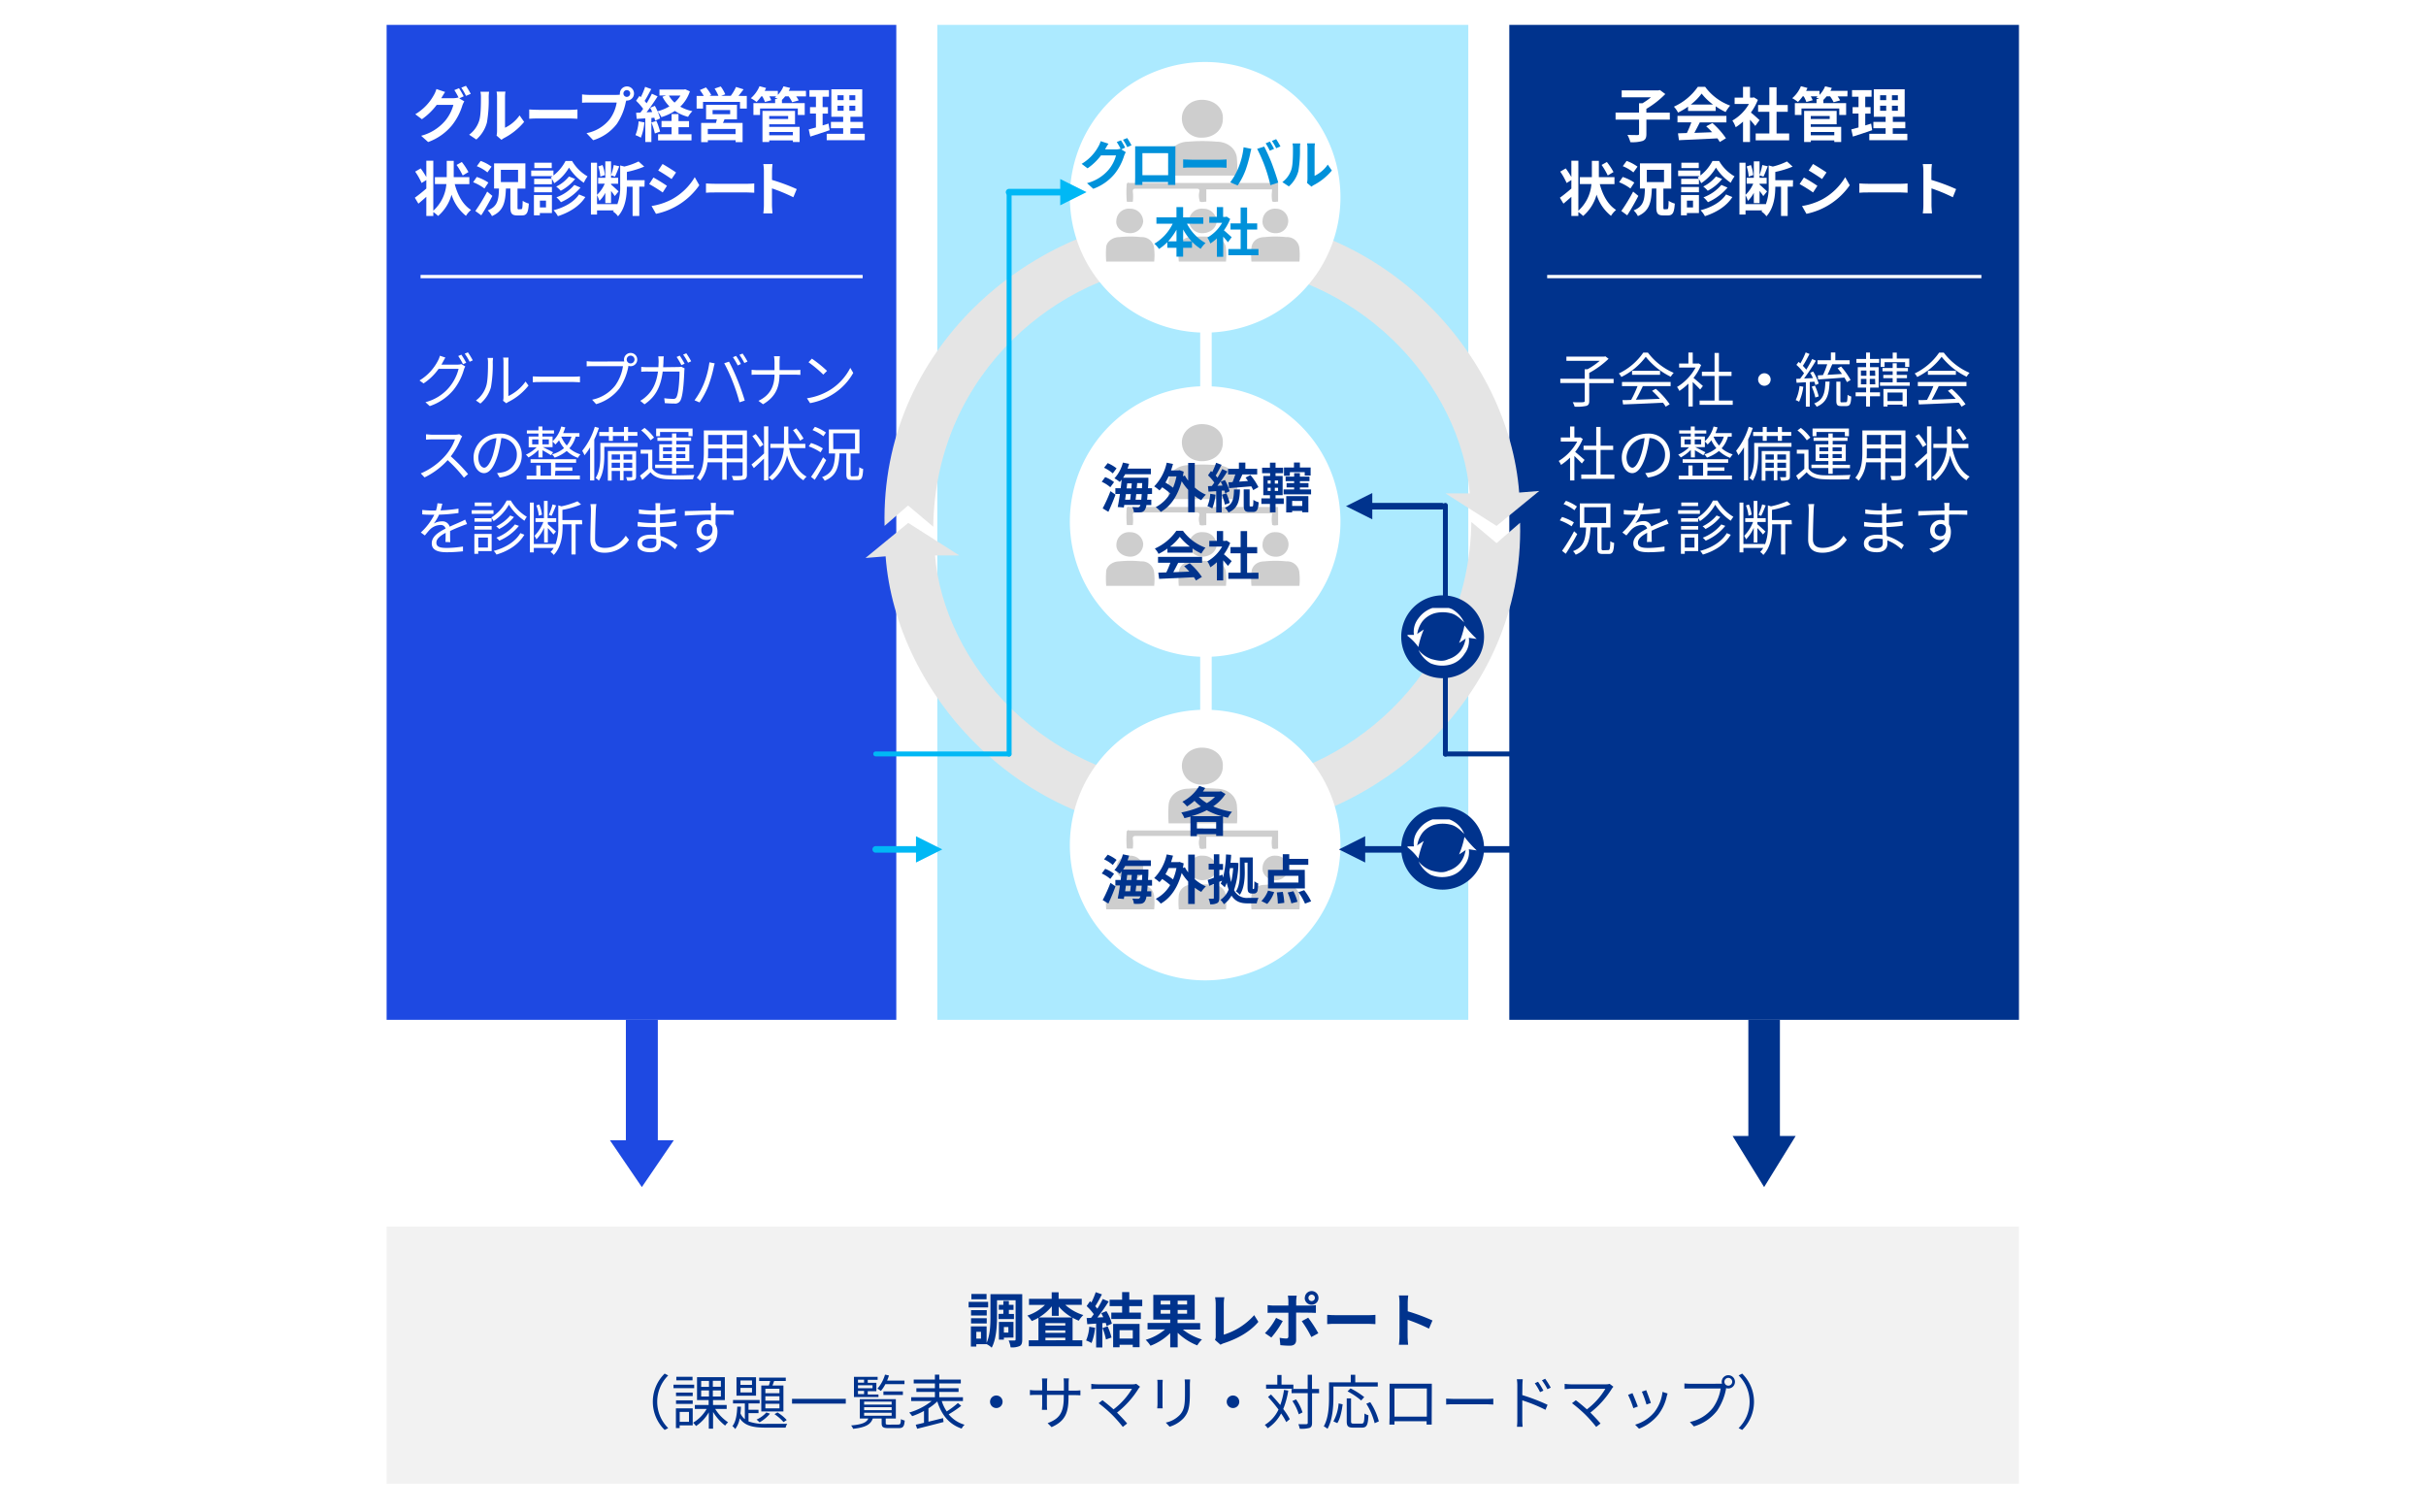 <svg xmlns="http://www.w3.org/2000/svg" xmlns:xlink="http://www.w3.org/1999/xlink" viewBox="0 0 820 511"><defs><style>.cls-1{fill:none;}.cls-2,.cls-7{fill:#fff;}.cls-14,.cls-3{fill:#1e49e2;}.cls-4,.cls-9{fill:#00338d;}.cls-5{fill:#aceaff;}.cls-6{fill:#e5e5e5;}.cls-11,.cls-14,.cls-6,.cls-7,.cls-8,.cls-9{fill-rule:evenodd;}.cls-8{fill:#cecece;}.cls-10,.cls-11{fill:#00b8f5;}.cls-12{clip-path:url(#clip-path);}.cls-13{clip-path:url(#clip-path-2);}.cls-15{fill:#f2f2f2;}.cls-16{fill:#0091da;}</style><clipPath id="clip-path"><rect class="cls-1" x="475.75" y="276.94" width="24.8" height="20.53"/></clipPath><clipPath id="clip-path-2"><rect class="cls-1" x="475.75" y="205.48" width="24.8" height="20.53"/></clipPath></defs><g id="レイヤー_2" data-name="レイヤー 2"><g id="レイヤー_3" data-name="レイヤー 3"><rect class="cls-2" width="820" height="511"/></g><g id="レイヤー_1-2" data-name="レイヤー 1"><rect class="cls-3" x="130.68" y="8.41" width="172.27" height="336.27"/><path class="cls-2" d="M155.23,33.25l1.7,1a8.47,8.47,0,0,0-.66,1.42,20.18,20.18,0,0,1-3.5,6.68,18.63,18.63,0,0,1-8.06,5.66l-2.36-2.12a16,16,0,0,0,8.06-5,14.15,14.15,0,0,0,2.84-5.44h-5.64a22,22,0,0,1-5,4.84l-2.24-1.68a17.11,17.11,0,0,0,6.24-6.42,8.74,8.74,0,0,0,.9-2.1l2.94,1c-.48.7-1,1.6-1.24,2l-.06.1h4a6.3,6.3,0,0,0,1.74-.24l.14.08a23.19,23.19,0,0,0-1.46-2.58l1.58-.64a29.28,29.28,0,0,1,1.58,2.74ZM157.49,29a28.56,28.56,0,0,1,1.62,2.72l-1.6.68a19,19,0,0,0-1.6-2.76Z"/><path class="cls-2" d="M158.58,45.53a9.43,9.43,0,0,0,3.4-4.78c.56-1.72.58-5.5.58-7.92a7.3,7.3,0,0,0-.18-1.82h2.94a12.76,12.76,0,0,0-.14,1.8,44.13,44.13,0,0,1-.6,8.6A11.58,11.58,0,0,1,161,47.15Zm9.26.3a7.61,7.61,0,0,0,.16-1.48V32.69a8.87,8.87,0,0,0-.16-1.72h3a10.16,10.16,0,0,0-.14,1.74V43.17A12.67,12.67,0,0,0,175.62,39l1.54,2.2a22,22,0,0,1-6.78,5.46,5.1,5.1,0,0,0-.88.6Z"/><path class="cls-2" d="M178.88,37c.72.06,2.18.12,3.22.12h10.74c.92,0,1.82-.08,2.34-.12v3.14c-.48,0-1.5-.1-2.34-.1H182.1c-1.14,0-2.48,0-3.22.1Z"/><path class="cls-2" d="M208.38,32.07a8.85,8.85,0,0,0,1.14-.08,2.22,2.22,0,0,1,0-.38,2.39,2.39,0,1,1,2.4,2.38,1.14,1.14,0,0,1-.26,0l-.16.6a20.19,20.19,0,0,1-3,7.28,15.83,15.83,0,0,1-8,5.52L198.24,45a13.14,13.14,0,0,0,7.84-4.7,12.84,12.84,0,0,0,2.36-5.64h-9.32c-.92,0-1.86,0-2.38.08V31.91a22.27,22.27,0,0,0,2.38.16Zm4.64-.46a1.15,1.15,0,1,0-1.14,1.14A1.16,1.16,0,0,0,213,31.61Z"/><path class="cls-2" d="M217.81,41.37a18.49,18.49,0,0,1-1.2,5.16,11.76,11.76,0,0,0-1.82-.86A14.54,14.54,0,0,0,215.85,41Zm15.38-10.5a12.69,12.69,0,0,1-3.26,5.18,14.27,14.27,0,0,0,4.1,1.52,9.55,9.55,0,0,0-1.46,1.92,14.65,14.65,0,0,1-4.46-2,17.93,17.93,0,0,1-4.56,2.1,9.32,9.32,0,0,0-1.26-1.92,11.94,11.94,0,0,1,.82,2.36l-1.68.76a9.59,9.59,0,0,0-.26-1l-1,.08V48h-2.06V40l-2.9.18-.2-2.06,1.44-.06c.3-.38.62-.82.94-1.28A19.63,19.63,0,0,0,215,34.05l1.14-1.62.46.4a25.35,25.35,0,0,0,1.46-3.48l2.06.76c-.72,1.36-1.52,2.9-2.24,4,.26.28.48.56.68.8a36.27,36.27,0,0,0,1.78-3.24l1.94.9c-1.1,1.74-2.48,3.76-3.74,5.38l1.92-.08c-.22-.5-.46-1-.7-1.44l1.58-.66a19.72,19.72,0,0,1,.92,1.84,15.33,15.33,0,0,0,4-1.66,13,13,0,0,1-2.36-3.26l1.28-.42h-2.28v-2h8.28l.42-.1Zm-11.32,10a22.05,22.05,0,0,1,1.24,3.6l-1.76.64a23.67,23.67,0,0,0-1.16-3.72Zm7.48,4.5h4.38v2.08h-11.3V45.37H227V43h-3.4v-2.1H227V38.55h2.34v2.38h3.56V43h-3.56Zm-3.26-13.08A9.06,9.06,0,0,0,228,34.67a10.11,10.11,0,0,0,2-2.38Z"/><path class="cls-2" d="M252.42,32.43v4.26h-2.3V34.45h-12.5v2.24h-2.16V32.43h2.42a17.7,17.7,0,0,0-1.32-2l2.06-.88a12.91,12.91,0,0,1,1.78,2.56l-.64.28h3.08a16.33,16.33,0,0,0-1.3-2.46l2.08-.7a13.46,13.46,0,0,1,1.52,2.64l-1.4.52H247a15.53,15.53,0,0,0,1.78-3l2.56.8c-.58.76-1.18,1.56-1.74,2.22Zm-7.54,7.9c-.16.44-.34.84-.52,1.22H251v6.5h-2.36v-.66h-9.38v.66H237v-6.5h5c.1-.4.22-.82.3-1.22h-3.64v-4.9H249.1v4.9Zm3.74,3.26h-9.38v1.74h9.38Zm-7.76-5h5.94v-1.4h-5.94Z"/><path class="cls-2" d="M272.43,32.59h-3.31a10.06,10.06,0,0,1,.84,1.34l-2.2.62a11.79,11.79,0,0,0-1.2-2H265.4a11,11,0,0,1-1.1,1.22v1.08H272v4h-2.33V36.67H256.9v2.18h-2.24v-4H262v-1.4h.88c-.36-.2-.74-.38-1-.5.16-.12.34-.26.5-.4h-2.34a10.08,10.08,0,0,1,.66,1.32l-2.14.6a11.36,11.36,0,0,0-.9-1.92h-.34a14.77,14.77,0,0,1-1.6,1.92,12.51,12.51,0,0,0-1.94-1.28,10.74,10.74,0,0,0,2.94-4.06l2.22.6c-.14.32-.3.64-.46,1h4.44v1.34a9.22,9.22,0,0,0,1.9-2.9l2.26.54q-.21.51-.48,1h5.81ZM260,42.87h10.28V48H268v-.54H260V48h-2.28V37.49h11V42H260Zm0-3.66v1h6.4v-1Zm0,5.4v1.12H268V44.61Z"/><path class="cls-2" d="M280.41,44c-2.2.78-4.6,1.54-6.52,2.16l-.54-2.42c.7-.18,1.52-.4,2.44-.66v-4.7h-2V36.21h2V32.69h-2.2V30.47h6.6v2.22h-2.14v3.52h1.8v2.18h-1.8v4c.66-.2,1.32-.4,2-.62Zm11.88,1.22v2.16H279.43V45.23H285v-1.9h-4.14V41.19H285V39.47h-4v-9.3h10.44v9.3h-4v1.72h4.24v2.14h-4.24v1.9Zm-9.2-11.38h2.06V32.19h-2.06Zm0,3.6h2.06V35.73h-2.06Zm6-5.26h-2v1.66h2Zm0,3.54h-2v1.72h2Z"/><path class="cls-2" d="M153.7,62.23c1,3.74,2.76,7,5.52,8.72a8.34,8.34,0,0,0-1.72,2,14.76,14.76,0,0,1-4.88-7.16,14.47,14.47,0,0,1-4.54,7.2,10.26,10.26,0,0,0-1.62-1.32V73H144.1V66.51c-.92.82-1.84,1.64-2.68,2.32l-1.21-2c1-.7,2.45-1.86,3.89-3.1V60.85l-1.6,1A22.89,22.89,0,0,0,140.33,58l1.87-1.08a30.37,30.37,0,0,1,1.9,2.92V54.31h2.36v16.9a13.55,13.55,0,0,0,4.42-9H147V59.87H151v-5.5h2.36v5.5h5.28v2.36Zm2.7-2.92a24.87,24.87,0,0,0-2.08-3.56l1.78-1a22.48,22.48,0,0,1,2.24,3.4Z"/><path class="cls-2" d="M163.75,63.71a16.23,16.23,0,0,0-3.82-2.12l1.22-1.78a15.9,15.9,0,0,1,3.92,1.9Zm2.68,2.5c-1.14,2.2-2.48,4.58-3.76,6.56l-2-1.46a58.21,58.21,0,0,0,4-6.56Zm-1.68-7.94a13.42,13.42,0,0,0-3.58-2.1l1.3-1.78a14.47,14.47,0,0,1,3.68,1.94Zm11.44,12.42c.36,0,.42-.42.48-2.82a7.54,7.54,0,0,0,2.08.94c-.2,3.14-.74,4-2.34,4h-1.54c-1.92,0-2.36-.72-2.36-2.86V63.73H171c-.18,4.54-.74,7.58-4.72,9.3a6.63,6.63,0,0,0-1.44-1.92c3.42-1.34,3.7-3.64,3.82-7.38H167V55.21h10.58v8.52h-2.66V70c0,.66.06.74.4.74Zm-6.9-9.16h5.82V57.41h-5.82Z"/><path class="cls-2" d="M193.37,54.41a14.28,14.28,0,0,0,5.22,5.2,12.73,12.73,0,0,0-1.26,2.16,17.09,17.09,0,0,1-5-5.12,15.75,15.75,0,0,1-5,5.28,9.57,9.57,0,0,0-1.18-2,4.41,4.41,0,0,0,.64-.42h-7.24V57.63h7.52v1.68a14.81,14.81,0,0,0,4.08-4.9ZM186.55,72h-4.08v.78h-2V65.91h6.08Zm0-9.72h-6V60.41h6Zm-6,.92h6v1.78h-6Zm5.94-6.4h-5.88V55h5.88Zm-4,11v2.3h2.06v-2.3Zm15.36-1.2c-2,3.12-5.42,5.2-9.28,6.46a8.5,8.5,0,0,0-1.48-2c3.6-.92,6.9-2.74,8.62-5.34Zm-3.46-6.12a15.5,15.5,0,0,1-4.86,4A9.54,9.54,0,0,0,188,63.07a12.91,12.91,0,0,0,4.32-3.42Zm1.82,2.92a18.34,18.34,0,0,1-6.62,4.94,8.27,8.27,0,0,0-1.52-1.64,14.55,14.55,0,0,0,6.06-4.2Z"/><path class="cls-2" d="M217.84,63.09h-1.76V73h-2.26v-9.9h-1.94c0,3-.44,7.2-3,10a5.72,5.72,0,0,0-1.7-1.62l.32-.36H201.8v1.4h-2.06V55h2.06V65.85a11.34,11.34,0,0,0,2.6-3.76h-2.22v-2h2.42V54.53h1.94v4.66a22.73,22.73,0,0,0,.92-3.42l1.86.44c-.5,1.2-1,2.6-1.46,3.48l-1.32-.44v.84h2.4v2h-2.4v.28c.56.46,2.16,1.94,2.54,2.32l-1.28,1.58c-.26-.42-.76-1.1-1.26-1.74v4.1H204.6V65.17a10.47,10.47,0,0,1-2,2.72A10.42,10.42,0,0,0,201.8,66v3h6.82v.14a16.07,16.07,0,0,0,1-6.3V55.91l1.4.38a22.63,22.63,0,0,0,4.82-1.72l1.92,1.74a31.85,31.85,0,0,1-5.86,1.8v2.78h6Zm-14.94-3.4a13.41,13.41,0,0,0-.68-3.44l1.44-.46a12.43,12.43,0,0,1,.78,3.38Z"/><path class="cls-2" d="M225.43,62.81,224,65.05a51,51,0,0,0-4.57-2.84L220.87,60C222.21,60.71,224.41,62.09,225.43,62.81Zm1.62,4.58a20.39,20.39,0,0,0,7.78-7.5l1.54,2.72a23.74,23.74,0,0,1-14.64,9.66l-1.5-2.64A22.19,22.19,0,0,0,227.05,67.39Zm1.46-9.1L227,60.51c-1.12-.78-3.2-2.14-4.52-2.88l1.46-2.2C225.27,56.17,227.47,57.57,228.51,58.29Z"/><path class="cls-2" d="M238.63,62c.72.06,2.18.12,3.22.12H252.6c.92,0,1.82-.08,2.34-.12v3.14c-.48,0-1.5-.1-2.34-.1H241.85c-1.14,0-2.48,0-3.22.1Z"/><path class="cls-2" d="M268.15,66.67a57.77,57.77,0,0,0-7.22-3v5.66c0,.58.1,2,.18,2.78H258a21.4,21.4,0,0,0,.2-2.78V57.87a14,14,0,0,0-.2-2.42h3.12a21.75,21.75,0,0,0-.18,2.42v2.94a65.32,65.32,0,0,1,8.36,3.1Z"/><path class="cls-2" d="M154.64,123.23a3.83,3.83,0,0,0,1.3-.18l1.32.8a6.28,6.28,0,0,0-.46,1.06,19.56,19.56,0,0,1-3.54,6.9,17.78,17.78,0,0,1-8,5.44l-1.46-1.32A15.45,15.45,0,0,0,155,124.67h-6.75a19.3,19.3,0,0,1-5.08,4.92l-1.38-1a16.75,16.75,0,0,0,6.28-6.76,6.93,6.93,0,0,0,.62-1.6l1.85.62c-.32.52-.68,1.2-.88,1.56s-.3.56-.46.84Zm1.3-3.36a28.34,28.34,0,0,1,1.64,2.74l-1.08.48a22.62,22.62,0,0,0-1.62-2.76Zm2.2-.8a24.8,24.8,0,0,1,1.66,2.72l-1.06.48a20.79,20.79,0,0,0-1.66-2.74Z"/><path class="cls-2" d="M160.87,135.35a9.49,9.49,0,0,0,3.48-4.92c.58-1.84.6-5.82.6-8a7.37,7.37,0,0,0-.14-1.46h1.84c0,.24-.1.84-.1,1.44a43.75,43.75,0,0,1-.62,8.5,11,11,0,0,1-3.56,5.48Zm9.17.1a4.76,4.76,0,0,0,.14-1.12v-12a9.78,9.78,0,0,0-.12-1.48h1.84a12.72,12.72,0,0,0-.08,1.48v11.54a15.17,15.17,0,0,0,5.82-4.92l1,1.36a20.12,20.12,0,0,1-6.82,5.54,4,4,0,0,0-.68.46Z"/><path class="cls-2" d="M180.09,127.21c.6,0,1.66.1,2.78.1h11c1,0,1.72-.06,2.16-.1v2c-.4,0-1.24-.1-2.14-.1h-11c-1.1,0-2.16,0-2.78.1Z"/><path class="cls-2" d="M210.35,122.17c.2,0,.42,0,.66,0a2.24,2.24,0,1,1,2.14,1.6,2.42,2.42,0,0,1-.76-.12l0,.22a19.87,19.87,0,0,1-3,7.38,15.3,15.3,0,0,1-7.89,5.34l-1.36-1.5a13.26,13.26,0,0,0,7.81-4.8,15.22,15.22,0,0,0,2.62-6.52H200.3c-.78,0-1.48,0-2,.06v-1.76a19.92,19.92,0,0,0,2,.12Zm4.12-.66a1.32,1.32,0,1,0-2.64,0,1.32,1.32,0,1,0,2.64,0Z"/><path class="cls-2" d="M229,124.05a7.21,7.21,0,0,0,1.28-.1l1.12.56a6.26,6.26,0,0,0-.1,1c-.08,1.92-.32,7.74-1.22,9.66a2,2,0,0,1-2.14,1.22c-1,0-2.18-.06-3.22-.14l-.2-1.66a24.33,24.33,0,0,0,3,.22,1.09,1.09,0,0,0,1.16-.64c.76-1.54,1-6.46,1-8.6H224c-.73,5.76-2.81,8.78-6.15,11.08l-1.44-1.18a10.3,10.3,0,0,0,2-1.48c2-1.78,3.43-4.3,4-8.42h-3.37a21.16,21.16,0,0,0-2.3.08V124c.7.06,1.52.1,2.28.1h3.53c0-.64.07-1.32.07-2a11.6,11.6,0,0,0-.13-1.66h1.88c-.06.44-.1,1.14-.12,1.62,0,.72-.06,1.4-.1,2.06Zm.76-3.86a31,31,0,0,1,1.64,2.74l-1.08.48a24.24,24.24,0,0,0-1.62-2.76Zm2.2-.8a24.8,24.8,0,0,1,1.66,2.72l-1.06.48a20.79,20.79,0,0,0-1.66-2.74Z"/><path class="cls-2" d="M239.79,122.45l1.78.36c-.11.44-.28,1-.36,1.46a44.46,44.46,0,0,1-1.82,6.24,29,29,0,0,1-2.94,5.5l-1.7-.72a26.27,26.27,0,0,0,3.08-5.44A30.57,30.57,0,0,0,239.79,122.45Zm5,.32,1.62-.54a64.66,64.66,0,0,1,2.92,6.32c.82,2,1.88,5,2.4,6.84l-1.78.58a59.93,59.93,0,0,0-2.26-6.88A51.15,51.15,0,0,0,244.78,122.77Zm5.64.26-1.08.48a22.86,22.86,0,0,0-1.62-2.78l1.06-.44A23.08,23.08,0,0,1,250.42,123Zm2.24-.82-1.08.48a19.05,19.05,0,0,0-1.66-2.76l1.06-.44A23.26,23.26,0,0,1,252.66,122.21Z"/><path class="cls-2" d="M268.79,125.07c.66,0,1.42,0,1.74-.08v1.7c-.32,0-1.14-.06-1.76-.06h-5.3c0,4.4-1.5,7.64-5.55,10l-1.56-1.16c3.76-1.78,5.41-4.72,5.43-8.84h-5.87c-.76,0-1.48,0-1.88.06V125c.4,0,1.12.1,1.84.1h5.91v-2.7a11.16,11.16,0,0,0-.18-2h2a18.53,18.53,0,0,0-.12,2v2.68Z"/><path class="cls-2" d="M280.72,131.69a18.84,18.84,0,0,0,6.68-7.36l1,1.7a20,20,0,0,1-6.72,7.1,21.54,21.54,0,0,1-7.87,3.12l-1.06-1.64A20.71,20.71,0,0,0,280.72,131.69Zm-1.18-6.34-1.26,1.26a42.48,42.48,0,0,0-5-4.18l1.14-1.22A43.91,43.91,0,0,1,279.54,125.35Z"/><path class="cls-2" d="M156.23,147.49a5.74,5.74,0,0,0-.5.88,25.31,25.31,0,0,1-3.36,5.86,57.36,57.36,0,0,1,5.84,6l-1.4,1.22a46.18,46.18,0,0,0-5.5-5.94,25.4,25.4,0,0,1-7.81,5.84L142.22,160a23,23,0,0,0,8.25-5.94,17.82,17.82,0,0,0,3.32-5.56H146c-.7,0-1.8.08-2,.1v-1.82c.28,0,1.42.14,2,.14h7.73a5.33,5.33,0,0,0,1.5-.18Z"/><path class="cls-2" d="M168,159.89a12.41,12.41,0,0,0,1.7-.24,5.94,5.94,0,0,0,5-5.86,5.49,5.49,0,0,0-5.26-5.74,41.86,41.86,0,0,1-1.18,5.7c-1.23,4.06-2.81,6.16-4.65,6.16s-3.54-2-3.54-5.3c0-4.3,3.84-8.06,8.69-8.06a7.19,7.19,0,0,1,7.6,7.28c0,4.16-2.74,6.94-7.46,7.56Zm-1.3-6.48a33,33,0,0,0,1.1-5.34,6.91,6.91,0,0,0-6.13,6.4c0,2.5,1.16,3.6,2,3.6S165.7,156.75,166.73,153.41Z"/><path class="cls-2" d="M182,152.05a14,14,0,0,1-3.38,2.56,4.32,4.32,0,0,0-.88-.94,12.5,12.5,0,0,0,3.68-2.5H178.7v-3.64H182v-1h-3.92v-1.08H182v-1.3h1.34v1.3h3.91v1.08h-3.91v1h3.43v1.62a10.56,10.56,0,0,0,2.94-5l1.36.3a15.77,15.77,0,0,1-.72,1.92h5.5v1.2h-1.28a9.83,9.83,0,0,1-2.12,3.94,10.36,10.36,0,0,0,3.74,2.06,6.38,6.38,0,0,0-.86,1.18,11,11,0,0,1-3.78-2.34,13.15,13.15,0,0,1-4.08,2.26,4.83,4.83,0,0,0-.88-1.1,10.74,10.74,0,0,0,4.06-2.12,11.7,11.7,0,0,1-1.7-2.66,9.74,9.74,0,0,1-1.24,1.44,7,7,0,0,0-.94-1v1.9H183.5c.8.38,2.89,1.42,3.45,1.74l-.72,1c-.58-.4-1.89-1.16-2.85-1.7v2.42H182Zm5.59,8.66H196V162h-18v-1.24h3.28v-3.44h1.4v3.44h3.57v-4.34h-6.91v-1.22h15.39v1.22h-7v1.54h5.74v1.16h-5.74Zm-7.71-10.52H182v-1.68h-2.12Zm3.46-1.68v1.68h2.17v-1.68Zm6.39-.94,0,.06a10.57,10.57,0,0,0,1.84,2.94,8.46,8.46,0,0,0,1.6-3Z"/><path class="cls-2" d="M202.44,144.63a36.5,36.5,0,0,1-1.57,3.9v13.86h-1.42v-11.2a20.37,20.37,0,0,1-1.88,2.68,10.75,10.75,0,0,0-.78-1.5,24,24,0,0,0,4.26-8.12ZM215.52,151H204.26v3c0,2.48-.26,6.06-1.84,8.46a5.71,5.71,0,0,0-1.09-.92c1.42-2.22,1.59-5.3,1.59-7.56v-4.28h12.6Zm-9.72-3.64h-3.25V146h3.25v-1.7h1.36V146h3.74v-1.7h1.4V146h3.14v1.3H212.3V149h-1.4v-1.64h-3.74V149H205.8ZM215,161c0,.66-.12,1-.58,1.22a6.29,6.29,0,0,1-2.42.22,5.6,5.6,0,0,0-.38-1.16c.86,0,1.56,0,1.8,0s.28-.06.28-.28v-1.84h-2.94v3.16h-1.2v-3.16h-2.82v3.28h-1.28v-10H215Zm-8.26-7.4v1.74h2.82v-1.74Zm2.82,4.5v-1.72h-2.82v1.72Zm1.2-4.5v1.74h2.94v-1.74Zm2.94,4.5v-1.72h-2.94v1.72Z"/><path class="cls-2" d="M220.48,158.39c.94,1.48,2.71,2.16,5.05,2.24s6.8,0,9.2-.12a5.44,5.44,0,0,0-.48,1.46c-2.24.1-6.46.14-8.7,0-2.63-.1-4.43-.8-5.67-2.36-.88.86-1.8,1.7-2.78,2.56l-.78-1.42a32.92,32.92,0,0,0,2.76-2.3v-5.12h-2.54V152h3.94Zm-.6-9.58a14.78,14.78,0,0,0-3.16-3.34l1.14-.84a15,15,0,0,1,3.22,3.26Zm7.27,9.38h-5.71v-1.14h5.71v-1.22h-4.32v-5.66h4.32V149h-4.94v-1.12h4.94v-1.38h1.46v1.38h5V149h-5v1.2H233v5.66h-4.42v1.22h5.84v1.14h-5.84v1.9h-1.46Zm-4.05-10.76h-1.32v-2.6h12.31v2.6h-1.38V146H223.1Zm1,5.06h3v-1.3h-3Zm3,2.32v-1.34h-3v1.34Zm1.46-3.62v1.3h3.08v-1.3Zm3.08,2.28h-3.08v1.34h3.08Z"/><path class="cls-2" d="M252.46,160.39c0,1-.26,1.4-.9,1.66a13.05,13.05,0,0,1-3.72.24,5.88,5.88,0,0,0-.5-1.44c1.4.06,2.76,0,3.12,0s.54-.14.54-.52v-4.06h-5.38v5.9h-1.48v-5.9h-5a11.48,11.48,0,0,1-2.5,6.2,4.85,4.85,0,0,0-1.14-1c2.2-2.48,2.4-6,2.4-8.78v-7.2h14.57Zm-8.32-5.5v-3.32h-4.79v1.18c0,.66,0,1.4-.08,2.14ZM239.35,147v3.2h4.79V147ZM251,147h-5.38v3.2H251Zm0,7.92v-3.32h-5.38v3.32Z"/><path class="cls-2" d="M258.23,144.11h1.46v18.26h-1.46V155c-1.18,1.14-2.4,2.28-3.42,3.2L254,157c1.06-.86,2.72-2.28,4.26-3.74Zm-1.42,7a22.13,22.13,0,0,0-2.52-3.7l1.16-.72a22.42,22.42,0,0,1,2.58,3.62Zm9.91.32c1,4.36,2.82,8,5.92,9.66a5.8,5.8,0,0,0-1.08,1.24c-2.68-1.66-4.44-4.64-5.54-8.4a14.18,14.18,0,0,1-5,8.4,7.64,7.64,0,0,0-1.21-.94,13.93,13.93,0,0,0,5.11-10h-4.54V150H265c0-.42,0-.82,0-1.22v-4.62h1.46v4.62c0,.4,0,.8,0,1.22h5.74v1.46Zm3.7-2.48a25.51,25.51,0,0,0-2.38-3.54l1.12-.64a22.62,22.62,0,0,1,2.44,3.44Z"/><path class="cls-2" d="M277.36,152.87a17.75,17.75,0,0,0-4-2l.78-1.14a17.53,17.53,0,0,1,4,1.82Zm1.9,2.64c-1.14,2.18-2.62,4.76-3.88,6.66l-1.24-1a59,59,0,0,0,4.06-6.62Zm-.94-8.06a14.45,14.45,0,0,0-3.68-2.08l.8-1.1a14.61,14.61,0,0,1,3.73,1.92Zm11.47,13.46c.5,0,.6-.46.66-3a3.65,3.65,0,0,0,1.3.58c-.14,3-.52,3.74-1.84,3.74h-2c-1.48,0-1.84-.46-1.84-2v-7h-2.32c-.22,4.62-1,7.6-5,9.24a4.72,4.72,0,0,0-.9-1.2c3.69-1.38,4.23-3.94,4.43-8h-2.12v-8.12h10.34v8.12h-3v7c0,.6.08.72.58.72Zm-8.14-9.14H289v-5.34h-7.38Z"/><path class="cls-2" d="M150.55,183.17c.06-.76.08-2,.08-3.08-1.84,1-3.13,2-3.13,3.32,0,1.56,1.54,1.78,3.59,1.78a34.87,34.87,0,0,0,5.4-.48l0,1.62a51,51,0,0,1-5.42.32c-2.84,0-5.13-.6-5.13-3s2.36-3.82,4.67-5a1.67,1.67,0,0,0-1.78-1.22,5.28,5.28,0,0,0-3.43,1.46c-.56.54-1.12,1.28-1.8,2.08l-1.36-1a21,21,0,0,0,4.56-6h-.82c-.84,0-2.18,0-3.26-.12v-1.5c1.06.12,2.44.2,3.34.2.42,0,.84,0,1.3,0a10.73,10.73,0,0,0,.5-2.46l1.65.14c-.14.56-.32,1.38-.6,2.28a53.15,53.15,0,0,0,6.06-.6l0,1.48a61.16,61.16,0,0,1-6.57.56,14.21,14.21,0,0,1-1.78,3,5.63,5.63,0,0,1,2.75-.74,2.49,2.49,0,0,1,2.62,1.8c1.36-.64,2.56-1.12,3.6-1.6.6-.26,1.08-.5,1.64-.78l.64,1.5c-.5.14-1.22.42-1.74.62-1.12.44-2.54,1-4,1.72,0,1.14,0,2.82.06,3.78Z"/><path class="cls-2" d="M166.8,173.67h-7.36v-1.22h7.36Zm-.62,12.58h-4.54v.92h-1.3v-6.7h5.84Zm0-9.92h-5.8v-1.18h5.8Zm-5.8,1.46h5.8V179h-5.8Zm5.76-6.76h-5.68v-1.2h5.68Zm-4.48,10.66v3.36h3.26v-3.36Zm11-12.52a15.53,15.53,0,0,0,5.42,5.5,9.76,9.76,0,0,0-.82,1.32,18.27,18.27,0,0,1-5.24-5.42,16.53,16.53,0,0,1-5.19,5.56,7.75,7.75,0,0,0-.76-1.22,14.55,14.55,0,0,0,5.17-5.74Zm4.58,11.56c-1.86,3.18-5.26,5.46-9.42,6.7a7.43,7.43,0,0,0-.93-1.24c4-1.06,7.33-3.18,9-6Zm-3.52-6a15.79,15.79,0,0,1-5,4.06,6.72,6.72,0,0,0-1-.9,14.27,14.27,0,0,0,4.74-3.66Zm1.68,3a17.07,17.07,0,0,1-6.62,5,11.59,11.59,0,0,0-1-1,14.88,14.88,0,0,0,6.26-4.48Z"/><path class="cls-2" d="M196.8,177.21h-2.24v10.18h-1.4V177.21h-3v.6c0,2.94-.34,7-3,9.76a3,3,0,0,0-1.07-1,8,8,0,0,0,1.07-1.38h-6.73v1.5h-1.32V169.85h1.32v14h7.27v.26a15.81,15.81,0,0,0,1-6.32v-7l1.06.34a28.85,28.85,0,0,0,5.44-1.7l1.2,1.06a30.44,30.44,0,0,1-6.3,1.84v3.44h6.62Zm-12.91,1.18a13.35,13.35,0,0,1-2.58,3.9,9.9,9.9,0,0,0-.64-1.2,13.82,13.82,0,0,0,3-4.68H181v-1.28h2.86v-5.84h1.24v5.84H188v1.28h-2.83v.76c.6.5,2.33,2.08,2.75,2.48l-.86,1c-.34-.48-1.19-1.44-1.89-2.2v4.9h-1.24Zm-1.76-4.08a12.81,12.81,0,0,0-.86-3.48l1-.32a12.8,12.8,0,0,1,.92,3.44Zm5.83-3.48c-.48,1.18-1.06,2.62-1.54,3.52l-.91-.34a22.87,22.87,0,0,0,1.25-3.54Z"/><path class="cls-2" d="M201.58,170.35c-.1.64-.16,1.34-.2,2-.08,2.24-.24,6.92-.24,9.88,0,2.18,1.4,2.94,3.25,2.94,3.64,0,5.7-2,7.12-4.1l1.1,1.38a9.87,9.87,0,0,1-8.26,4.36c-2.85,0-4.81-1.2-4.81-4.42,0-2.94.2-7.94.2-10a10.18,10.18,0,0,0-.18-2Z"/><path class="cls-2" d="M228.18,185.63a14.71,14.71,0,0,0-4.78-3c0,.5,0,.94,0,1.24,0,1.36-.92,2.78-3.51,2.78-2.84,0-4.42-1-4.42-2.94s1.74-3,4.6-3a11.18,11.18,0,0,1,1.66.12c0-.88-.07-1.82-.09-2.64h-1.11c-1.36,0-3.56-.12-5-.28v-1.52a35.24,35.24,0,0,0,5,.38h1.07v-2.84h-1c-1.38,0-3.48-.16-4.66-.3v-1.48a31.57,31.57,0,0,0,4.64.38h1v-1.3a11.09,11.09,0,0,0-.06-1.18h1.7a10.19,10.19,0,0,0-.1,1.32c0,.24,0,.62,0,1.1a44,44,0,0,0,5.08-.48l0,1.46c-1.56.16-3.26.32-5.12.42v2.84a53.43,53.43,0,0,0,5.5-.52l0,1.5c-1.86.24-3.62.38-5.5.46,0,1,.1,2.06.14,3a16.26,16.26,0,0,1,5.76,3.08Zm-6.35-3.42a10.08,10.08,0,0,0-1.92-.18c-1.88,0-2.9.72-2.9,1.62s.78,1.6,2.74,1.6c1.15,0,2.1-.34,2.1-1.7C221.85,183.21,221.83,182.75,221.83,182.21Z"/><path class="cls-2" d="M241.86,174c0,1.12,0,2.34,0,3.24a4.84,4.84,0,0,1,.64,2.54c0,2.68-1.3,5.66-5.91,7l-1.38-1.34c2.6-.6,4.45-1.68,5.27-3.44a2.85,2.85,0,0,1-1.71.5,3.19,3.19,0,0,1-3.28-3.32,3.48,3.48,0,0,1,3.51-3.46,4,4,0,0,1,1.32.22c0-.58,0-1.28,0-2-3,0-6.37.16-8.85.34l0-1.56c2.2,0,5.93-.16,8.87-.2,0-.56,0-1,0-1.3s-.08-1-.12-1.24H242l-.1,1.24c0,.3,0,.76,0,1.28h.3l5.8,0,0,1.5c-1.12-.06-2.92-.1-5.82-.1Zm-1.06,4.34a1.76,1.76,0,0,0-1.76-1.22,2,2,0,0,0-2,2.08,1.91,1.91,0,0,0,2,2C240.22,181.19,241,180.25,240.8,178.37Z"/><rect class="cls-4" x="510.15" y="8.41" width="172.27" height="336.27"/><path class="cls-2" d="M564.41,40.43h-7.92v4.8c0,1.38-.3,2-1.26,2.4a11.81,11.81,0,0,1-4.16.42,10.78,10.78,0,0,0-1-2.46c1.38.06,2.92.06,3.38.06s.56-.1.56-.46V40.43h-7.94V38.05H554V34.89h1.18a24.33,24.33,0,0,0,2.86-2h-9.9V30.55h12.38l.54-.12,1.82,1.36a31.13,31.13,0,0,1-6.4,5v1.28h7.92Z"/><path class="cls-2" d="M570.57,36.05a23.09,23.09,0,0,1-3.38,2,9.29,9.29,0,0,0-1.4-2,19.73,19.73,0,0,0,8.08-6.7h2.48a18.29,18.29,0,0,0,8.46,6.34,12.33,12.33,0,0,0-1.54,2.18,24.17,24.17,0,0,1-3.36-1.94v1.58h-9.34ZM567,39.17h16.54v2.2h-9c-.58,1.18-1.24,2.42-1.84,3.54,1.92-.06,4-.14,6-.22a23.84,23.84,0,0,0-2-2l2.1-1.1a26.9,26.9,0,0,1,4.58,5.14L581.29,48a10.6,10.6,0,0,0-.8-1.24c-4.7.26-9.64.46-13,.62l-.32-2.32,3-.1a38.41,38.41,0,0,0,1.52-3.62H567Zm12-3.84a19.46,19.46,0,0,1-3.84-3.7,18.18,18.18,0,0,1-3.66,3.7Z"/><path class="cls-2" d="M593.29,42.57c-.42-.56-1.1-1.36-1.78-2.1V48h-2.36v-6.9A16.55,16.55,0,0,1,586.67,43a9.53,9.53,0,0,0-1.12-2.26,15,15,0,0,0,5.6-5.6h-4.84V33h2.84V29.35h2.36V33h.9l.42-.1,1.34.86a19.41,19.41,0,0,1-2.36,4.28c1,.78,2.5,2.16,2.92,2.56Zm11.46,2.54v2.32H593.43V45.11h4.62V37.79h-3.8v-2.3h3.8v-6h2.44v6h3.78v2.3h-3.78v7.32Z"/><path class="cls-2" d="M624.43,32.59h-3.3a10.06,10.06,0,0,1,.84,1.34l-2.2.62a11.79,11.79,0,0,0-1.2-2h-1.16a11,11,0,0,1-1.1,1.22v1.08H624v4h-2.32V36.67H608.91v2.18h-2.24v-4H614v-1.4h.88c-.36-.2-.74-.38-1-.5.16-.12.34-.26.5-.4h-2.34a10.08,10.08,0,0,1,.66,1.32l-2.14.6a11.36,11.36,0,0,0-.9-1.92h-.34a14.77,14.77,0,0,1-1.6,1.92,12.51,12.51,0,0,0-1.94-1.28,10.74,10.74,0,0,0,2.94-4.06l2.22.6c-.14.32-.3.64-.46,1H615v1.34a9.22,9.22,0,0,0,1.9-2.9l2.26.54q-.21.51-.48,1h5.8ZM612.05,42.87h10.28V48H620v-.54h-7.92V48h-2.28V37.49h11V42h-8.76Zm0-3.66v1h6.4v-1Zm0,5.4v1.12H620V44.61Z"/><path class="cls-2" d="M632.81,44c-2.2.78-4.6,1.54-6.52,2.16l-.54-2.42c.7-.18,1.52-.4,2.44-.66v-4.7h-2V36.21h2V32.69H626V30.47h6.6v2.22h-2.14v3.52h1.8v2.18h-1.8v4c.66-.2,1.32-.4,2-.62Zm11.88,1.22v2.16H631.83V45.23h5.52v-1.9h-4.14V41.19h4.14V39.47h-4v-9.3h10.44v9.3h-4v1.72H644v2.14h-4.24v1.9Zm-9.2-11.38h2.06V32.19h-2.06Zm0,3.6h2.06V35.73h-2.06Zm6-5.26h-2v1.66h2Zm0,3.54h-2v1.72h2Z"/><path class="cls-2" d="M540.73,62.23c1,3.74,2.76,7,5.52,8.72a8.34,8.34,0,0,0-1.72,2,14.76,14.76,0,0,1-4.88-7.16,14.47,14.47,0,0,1-4.54,7.2,10.26,10.26,0,0,0-1.62-1.32V73h-2.36V66.51c-.92.82-1.84,1.64-2.68,2.32l-1.2-2c1-.7,2.44-1.86,3.88-3.1V60.85l-1.6,1A23.49,23.49,0,0,0,527.37,58l1.86-1.08a30.37,30.37,0,0,1,1.9,2.92V54.31h2.36v16.9a13.55,13.55,0,0,0,4.42-9H534V59.87h4.06v-5.5h2.36v5.5h5.28v2.36Zm2.7-2.92a24.87,24.87,0,0,0-2.08-3.56l1.78-1a22.48,22.48,0,0,1,2.24,3.4Z"/><path class="cls-2" d="M551.09,63.71a16.23,16.23,0,0,0-3.82-2.12l1.22-1.78a15.9,15.9,0,0,1,3.92,1.9Zm2.68,2.5c-1.14,2.2-2.48,4.58-3.76,6.56l-2-1.46a58.21,58.21,0,0,0,4-6.56Zm-1.68-7.94a13.42,13.42,0,0,0-3.58-2.1l1.3-1.78a14.47,14.47,0,0,1,3.68,1.94Zm11.44,12.42c.36,0,.42-.42.48-2.82a7.54,7.54,0,0,0,2.08.94c-.2,3.14-.74,4-2.34,4h-1.54c-1.92,0-2.36-.72-2.36-2.86V63.73h-1.52c-.18,4.54-.74,7.58-4.72,9.3a6.63,6.63,0,0,0-1.44-1.92c3.42-1.34,3.7-3.64,3.82-7.38h-1.68V55.21h10.58v8.52h-2.66V70c0,.66.06.74.4.74Zm-6.9-9.16h5.82V57.41h-5.82Z"/><path class="cls-2" d="M581.07,54.41a14.28,14.28,0,0,0,5.22,5.2A12.73,12.73,0,0,0,585,61.77a17.09,17.09,0,0,1-5-5.12,15.75,15.75,0,0,1-5,5.28,9.57,9.57,0,0,0-1.18-2,4.41,4.41,0,0,0,.64-.42h-7.24V57.63h7.52v1.68a14.81,14.81,0,0,0,4.08-4.9ZM574.25,72h-4.08v.78h-2V65.91h6.08Zm0-9.72h-6V60.41h6Zm-6,.92h6v1.78h-6Zm5.94-6.4h-5.88V55h5.88Zm-4,11v2.3h2.06v-2.3Zm15.36-1.2c-2,3.12-5.42,5.2-9.28,6.46a8.5,8.5,0,0,0-1.48-2c3.6-.92,6.9-2.74,8.62-5.34Zm-3.46-6.12a15.5,15.5,0,0,1-4.86,4,9.54,9.54,0,0,0-1.52-1.44A12.91,12.91,0,0,0,580,59.65Zm1.82,2.92a18.34,18.34,0,0,1-6.62,4.94,8.27,8.27,0,0,0-1.52-1.64,14.55,14.55,0,0,0,6.06-4.2Z"/><path class="cls-2" d="M606,63.09h-1.76V73H602v-9.9h-1.94c0,3-.44,7.2-3,10a5.72,5.72,0,0,0-1.7-1.62l.32-.36H590v1.4h-2.06V55H590V65.85a11.34,11.34,0,0,0,2.6-3.76h-2.22v-2h2.42V54.53h1.94v4.66a22.73,22.73,0,0,0,.92-3.42l1.86.44c-.5,1.2-1,2.6-1.46,3.48l-1.32-.44v.84h2.4v2h-2.4v.28c.56.46,2.16,1.94,2.54,2.32L596,66.27c-.26-.42-.76-1.1-1.26-1.74v4.1h-1.94V65.17a10.47,10.47,0,0,1-2,2.72A10.42,10.42,0,0,0,590,66v3h6.82v.14a16.07,16.07,0,0,0,1-6.3V55.91l1.4.38A22.63,22.63,0,0,0,604,54.57l1.92,1.74a31.85,31.85,0,0,1-5.86,1.8v2.78h6Zm-14.94-3.4a13.41,13.41,0,0,0-.68-3.44l1.44-.46a12.43,12.43,0,0,1,.78,3.38Z"/><path class="cls-2" d="M614.29,62.81l-1.46,2.24a52.23,52.23,0,0,0-4.56-2.84L609.73,60C611.07,60.71,613.27,62.09,614.29,62.81Zm1.62,4.58a20.39,20.39,0,0,0,7.78-7.5l1.54,2.72a23.74,23.74,0,0,1-14.64,9.66l-1.5-2.64A22.19,22.19,0,0,0,615.91,67.39Zm1.46-9.1-1.5,2.22c-1.12-.78-3.2-2.14-4.52-2.88l1.46-2.2C614.13,56.17,616.33,57.57,617.37,58.29Z"/><path class="cls-2" d="M628.47,62c.72.06,2.18.12,3.22.12h10.74c.92,0,1.82-.08,2.34-.12v3.14c-.48,0-1.5-.1-2.34-.1H631.69c-1.14,0-2.48,0-3.22.1Z"/><path class="cls-2" d="M660.07,66.67a57.77,57.77,0,0,0-7.22-3v5.66c0,.58.1,2,.18,2.78h-3.12a21.4,21.4,0,0,0,.2-2.78V57.87a14,14,0,0,0-.2-2.42H653a21.75,21.75,0,0,0-.18,2.42v2.94a65.32,65.32,0,0,1,8.36,3.1Z"/><path class="cls-2" d="M545.41,129.49h-8.24v6c0,1-.26,1.46-1,1.7a14.82,14.82,0,0,1-3.94.26,7,7,0,0,0-.64-1.52c1.6.06,3.08.06,3.5,0s.56-.12.56-.48v-6h-8.26V128h8.26v-3.2h.94a25.45,25.45,0,0,0,4.12-2.84H529.45v-1.44h12.82l.36-.08,1.08.82a30.23,30.23,0,0,1-6.54,4.78v2h8.24Z"/><path class="cls-2" d="M557,119.17a21.55,21.55,0,0,0,8.72,6.84,8,8,0,0,0-1,1.32,24.52,24.52,0,0,1-8.44-6.74,22.88,22.88,0,0,1-8.26,6.82,4.67,4.67,0,0,0-.86-1.18,21,21,0,0,0,8.28-7.06Zm-8.76,9.94h16.44v1.38h-9.38c-.7,1.48-1.56,3.2-2.36,4.6,2.48-.08,5.3-.18,8.1-.3a30.74,30.74,0,0,0-2.64-2.7l1.26-.68a26.64,26.64,0,0,1,4.7,5.22l-1.34.82a12.51,12.51,0,0,0-.92-1.34c-4.9.24-10.08.46-13.5.58l-.2-1.46c.86,0,1.86,0,2.94-.08a37.75,37.75,0,0,0,2.16-4.66h-5.26Zm12.86-3.8v1.36h-9.46v-1.36Z"/><path class="cls-2" d="M574.67,131.65c-.52-.58-1.62-1.7-2.52-2.54v8.28h-1.46v-7.74a19.82,19.82,0,0,1-3.06,2.48,6.73,6.73,0,0,0-.78-1.34,17.35,17.35,0,0,0,6.26-6.56h-5.56v-1.36h3.14v-3.72h1.46v3.72h1.74l.26-.06.84.56a18.55,18.55,0,0,1-2.58,4.36c.92.74,2.68,2.28,3.18,2.72Zm11,3.72v1.46h-11.2v-1.46h5.06v-8.3h-4.28v-1.44h4.28v-6.34H581v6.34h4.26v1.44H581v8.3Z"/><path class="cls-2" d="M596.37,126.15a2.12,2.12,0,1,1-2.12,2.12A2.11,2.11,0,0,1,596.37,126.15Z"/><path class="cls-2" d="M609.53,130.71a17.6,17.6,0,0,1-1.42,5.08,5.19,5.19,0,0,0-1.16-.56,14.37,14.37,0,0,0,1.3-4.76Zm2.18-1.6v8.32h-1.32v-8.24l-3.14.18-.12-1.32,1.32-.06c.42-.54.88-1.18,1.32-1.84a17.83,17.83,0,0,0-2.58-2.84l.76-1c.2.16.38.34.58.52a25.29,25.29,0,0,0,1.8-3.72l1.3.52c-.68,1.32-1.52,2.9-2.26,4a16.06,16.06,0,0,1,1.16,1.3,40.73,40.73,0,0,0,2-3.58l1.26.56a68.62,68.62,0,0,1-4,6l3-.12a15.25,15.25,0,0,0-.94-1.8l1-.42a15.84,15.84,0,0,1,1.88,4.08l-1.12.5a9.31,9.31,0,0,0-.36-1.16Zm1.88,5.24a19.61,19.61,0,0,0-1.22-3.66l1.08-.36a18.54,18.54,0,0,1,1.28,3.64Zm4.82-5.38c-.18,4.34-.82,7-4.38,8.5a3.93,3.93,0,0,0-.84-1.1c3.18-1.24,3.66-3.56,3.8-7.4Zm-2.24-2.2a27.83,27.83,0,0,0,1.44-3.66h-3.28v-1.36h4.52v-2.62h1.5v2.62h4.84v1.36h-5.88c-.5,1.16-1.08,2.5-1.62,3.58l4.9-.3c-.46-.68-1-1.34-1.46-1.92l1.16-.6a25.76,25.76,0,0,1,3.22,4.56l-1.24.72a14.43,14.43,0,0,0-.86-1.54c-3.2.26-6.54.48-8.86.64l-.14-1.38Zm7.76,9.16c.42,0,.5-.32.56-2.5a3.72,3.72,0,0,0,1.24.58c-.1,2.58-.46,3.24-1.66,3.24h-1.7c-1.38,0-1.68-.42-1.68-1.9V129h1.38v6.4c0,.52.06.58.5.58Z"/><path class="cls-2" d="M632.07,132.61h3.38v1.32h-3.38v3.48h-1.32v-3.48h-3.54v-1.32h3.54V131h-2.82v-6.9h2.82v-1.48h-3.28v-1.3h3.28v-2.16h1.32v2.16h3.1v1.3h-3.1v1.48H635V131h-2.88ZM629,127h1.86v-1.78H629Zm0,2.88h1.86v-1.82H629Zm4.78-4.66H632V127h1.86Zm0,2.84H632v1.82h1.86Zm11.72,1.14v1.18H635.45v-1.18h4.28v-1.38h-3.16v-1.1h3.16v-1.22h-3.44v-1.12h3.44v-1.6h1.38v1.6h3.78v1.12h-3.78v1.22h3.46v1.1h-3.46v1.38ZM637,124h-1.32v-2.82h4.06v-2h1.38v2h4.22V124h-1.4v-1.6H637Zm-.4,7.46h7.92v5.86h-1.44v-.54H638v.6h-1.38Zm1.38,1.2v2.9h5.1v-2.9Z"/><path class="cls-2" d="M657,119.17a21.55,21.55,0,0,0,8.72,6.84,8,8,0,0,0-1,1.32,24.52,24.52,0,0,1-8.44-6.74,22.88,22.88,0,0,1-8.26,6.82,4.67,4.67,0,0,0-.86-1.18,21,21,0,0,0,8.28-7.06Zm-8.76,9.94h16.44v1.38h-9.38c-.7,1.48-1.56,3.2-2.36,4.6,2.48-.08,5.3-.18,8.1-.3a30.74,30.74,0,0,0-2.64-2.7l1.26-.68a26.64,26.64,0,0,1,4.7,5.22l-1.34.82a12.51,12.51,0,0,0-.92-1.34c-4.9.24-10.08.46-13.5.58l-.2-1.46c.86,0,1.86,0,2.94-.08a37.75,37.75,0,0,0,2.16-4.66h-5.26Zm12.86-3.8v1.36h-9.46v-1.36Z"/><path class="cls-2" d="M534.67,156.65c-.52-.58-1.62-1.7-2.52-2.54v8.28h-1.46v-7.74a19.82,19.82,0,0,1-3.06,2.48,6.73,6.73,0,0,0-.78-1.34,17.35,17.35,0,0,0,6.26-6.56h-5.56v-1.36h3.14v-3.72h1.46v3.72h1.74l.26-.06.84.56a18.55,18.55,0,0,1-2.58,4.36c.92.74,2.68,2.28,3.18,2.72Zm11,3.72v1.46h-11.2v-1.46h5.06v-8.3h-4.28v-1.44h4.28v-6.34H541v6.34h4.26v1.44H541v8.3Z"/><path class="cls-2" d="M556.09,159.89a12.41,12.41,0,0,0,1.7-.24,5.94,5.94,0,0,0,5-5.86,5.49,5.49,0,0,0-5.26-5.74,41.86,41.86,0,0,1-1.18,5.7c-1.22,4.06-2.8,6.16-4.64,6.16s-3.54-2-3.54-5.3c0-4.3,3.84-8.06,8.68-8.06a7.19,7.19,0,0,1,7.6,7.28c0,4.16-2.74,6.94-7.46,7.56Zm-1.3-6.48a32,32,0,0,0,1.1-5.34,6.91,6.91,0,0,0-6.12,6.4c0,2.5,1.16,3.6,2,3.6S553.77,156.75,554.79,153.41Z"/><path class="cls-2" d="M571.49,152.05a14,14,0,0,1-3.38,2.56,4.32,4.32,0,0,0-.88-.94,12.5,12.5,0,0,0,3.68-2.5h-2.76v-3.64h3.34v-1h-3.92v-1.08h3.92v-1.3h1.34v1.3h3.9v1.08h-3.9v1h3.42v1.62a10.56,10.56,0,0,0,2.94-5l1.36.3a15.77,15.77,0,0,1-.72,1.92h5.5v1.2h-1.28a9.83,9.83,0,0,1-2.12,3.94,10.36,10.36,0,0,0,3.74,2.06,6.38,6.38,0,0,0-.86,1.18,11,11,0,0,1-3.78-2.34,13.15,13.15,0,0,1-4.08,2.26,4.83,4.83,0,0,0-.88-1.1,10.74,10.74,0,0,0,4.06-2.12,11.7,11.7,0,0,1-1.7-2.66,9.74,9.74,0,0,1-1.24,1.44,7,7,0,0,0-.94-1v1.9H573c.8.38,2.88,1.42,3.44,1.74l-.72,1c-.58-.4-1.88-1.16-2.84-1.7v2.42h-1.34Zm5.58,8.66h8.34V162h-18v-1.24h3.28v-3.44h1.4v3.44h3.56v-4.34h-6.9v-1.22h15.38v1.22h-7v1.54h5.74v1.16h-5.74Zm-7.7-10.52h2.12v-1.68h-2.12Zm3.46-1.68v1.68H575v-1.68Zm6.38-.94,0,.06a10.57,10.57,0,0,0,1.84,2.94,8.46,8.46,0,0,0,1.6-3Z"/><path class="cls-2" d="M592.45,144.63a34.46,34.46,0,0,1-1.56,3.9v13.86h-1.42v-11.2a20.37,20.37,0,0,1-1.88,2.68,10.75,10.75,0,0,0-.78-1.5,24,24,0,0,0,4.26-8.12ZM605.53,151H594.27v3c0,2.48-.26,6.06-1.84,8.46a5.36,5.36,0,0,0-1.08-.92c1.42-2.22,1.58-5.3,1.58-7.56v-4.28h12.6Zm-9.72-3.64h-3.24V146h3.24v-1.7h1.36V146h3.74v-1.7h1.4V146h3.14v1.3h-3.14V149h-1.4v-1.64h-3.74V149h-1.36ZM605,161c0,.66-.12,1-.58,1.22a6.29,6.29,0,0,1-2.42.22,5.6,5.6,0,0,0-.38-1.16c.86,0,1.56,0,1.8,0s.28-.06.28-.28v-1.84h-2.94v3.16h-1.2v-3.16h-2.82v3.28h-1.28v-10H605Zm-8.26-7.4v1.74h2.82v-1.74Zm2.82,4.5v-1.72h-2.82v1.72Zm1.2-4.5v1.74h2.94v-1.74Zm2.94,4.5v-1.72h-2.94v1.72Z"/><path class="cls-2" d="M611.31,158.39c.94,1.48,2.7,2.16,5,2.24s6.8,0,9.2-.12a5.44,5.44,0,0,0-.48,1.46c-2.24.1-6.46.14-8.7,0-2.62-.1-4.42-.8-5.66-2.36-.88.86-1.8,1.7-2.78,2.56l-.78-1.42a32.92,32.92,0,0,0,2.76-2.3v-5.12h-2.54V152h3.94Zm-.6-9.58a14.78,14.78,0,0,0-3.16-3.34l1.14-.84a15,15,0,0,1,3.22,3.26Zm7.26,9.38h-5.7v-1.14H618v-1.22h-4.32v-5.66H618V149H613v-1.12H618v-1.38h1.46v1.38h5V149h-5v1.2h4.42v5.66h-4.42v1.22h5.84v1.14h-5.84v1.9H618Zm-4-10.76h-1.32v-2.6h12.3v2.6h-1.38V146h-9.6Zm1,5.06h3v-1.3h-3Zm3,2.32v-1.34h-3v1.34Zm1.46-3.62v1.3h3.08v-1.3Zm3.08,2.28h-3.08v1.34h3.08Z"/><path class="cls-2" d="M644.05,160.39c0,1-.26,1.4-.9,1.66a13.05,13.05,0,0,1-3.72.24,5.88,5.88,0,0,0-.5-1.44c1.4.06,2.76,0,3.12,0s.54-.14.54-.52v-4.06h-5.38v5.9h-1.48v-5.9h-5a11.48,11.48,0,0,1-2.5,6.2,4.85,4.85,0,0,0-1.14-1c2.2-2.48,2.4-6,2.4-8.78v-7.2h14.56Zm-8.32-5.5v-3.32H631v1.18c0,.66,0,1.4-.08,2.14ZM631,147v3.2h4.78V147Zm11.64,0h-5.38v3.2h5.38Zm0,7.92v-3.32h-5.38v3.32Z"/><path class="cls-2" d="M651.35,144.11h1.46v18.26h-1.46V155c-1.18,1.14-2.4,2.28-3.42,3.2l-.84-1.26c1.06-.86,2.72-2.28,4.26-3.74Zm-1.42,7a22.13,22.13,0,0,0-2.52-3.7l1.16-.72a22.42,22.42,0,0,1,2.58,3.62Zm9.9.32c1,4.36,2.82,8,5.92,9.66a5.8,5.8,0,0,0-1.08,1.24c-2.68-1.66-4.44-4.64-5.54-8.4a14.18,14.18,0,0,1-5,8.4,7.13,7.13,0,0,0-1.2-.94,14,14,0,0,0,5.1-10h-4.54V150h4.64c0-.42,0-.82,0-1.22v-4.62h1.46v4.62c0,.4,0,.8,0,1.22h5.74v1.46Zm3.7-2.48a25.51,25.51,0,0,0-2.38-3.54l1.12-.64a22.62,22.62,0,0,1,2.44,3.44Z"/><path class="cls-2" d="M531.21,177.87a17.75,17.75,0,0,0-4-2l.78-1.14a17.53,17.53,0,0,1,4,1.82Zm1.9,2.64c-1.14,2.18-2.62,4.76-3.88,6.66l-1.24-1a59,59,0,0,0,4.06-6.62Zm-.94-8.06a14.45,14.45,0,0,0-3.68-2.08l.8-1.1a14.37,14.37,0,0,1,3.72,1.92Zm11.46,13.46c.5,0,.6-.46.66-3a3.65,3.65,0,0,0,1.3.58c-.14,3-.52,3.74-1.84,3.74h-2c-1.48,0-1.84-.46-1.84-2v-7h-2.32c-.22,4.62-1,7.6-5,9.24a4.72,4.72,0,0,0-.9-1.2c3.68-1.38,4.22-3.94,4.42-8h-2.12v-8.12h10.34v8.12h-3v7c0,.6.08.72.58.72Zm-8.14-9.14h7.38v-5.34h-7.38Z"/><path class="cls-2" d="M556.67,183.17c.06-.76.08-2,.08-3.08-1.84,1-3.12,2-3.12,3.32,0,1.56,1.54,1.78,3.58,1.78a34.87,34.87,0,0,0,5.4-.48l0,1.62a51,51,0,0,1-5.42.32c-2.84,0-5.12-.6-5.12-3s2.36-3.82,4.66-5a1.67,1.67,0,0,0-1.78-1.22,5.27,5.27,0,0,0-3.42,1.46c-.56.54-1.12,1.28-1.8,2.08l-1.36-1a21,21,0,0,0,4.56-6h-.82c-.84,0-2.18,0-3.26-.12v-1.5c1.06.12,2.44.2,3.34.2.42,0,.84,0,1.3,0A10.73,10.73,0,0,0,554,170l1.64.14c-.14.56-.32,1.38-.6,2.28a53.15,53.15,0,0,0,6.06-.6l0,1.48a61.19,61.19,0,0,1-6.56.56,14.21,14.21,0,0,1-1.78,3,5.62,5.62,0,0,1,2.74-.74,2.49,2.49,0,0,1,2.62,1.8c1.36-.64,2.56-1.12,3.6-1.6.6-.26,1.08-.5,1.64-.78l.64,1.5c-.5.14-1.22.42-1.74.62-1.12.44-2.54,1-4,1.72,0,1.14,0,2.82.06,3.78Z"/><path class="cls-2" d="M574.57,173.67h-7.36v-1.22h7.36ZM574,186.25h-4.54v.92h-1.3v-6.7H574Zm0-9.92h-5.8v-1.18h5.8Zm-5.8,1.46h5.8V179h-5.8Zm5.76-6.76h-5.68v-1.2h5.68Zm-4.48,10.66v3.36h3.26v-3.36Zm11-12.52a15.53,15.53,0,0,0,5.42,5.5A9.76,9.76,0,0,0,585,176a18.27,18.27,0,0,1-5.24-5.42,16.59,16.59,0,0,1-5.18,5.56,7.75,7.75,0,0,0-.76-1.22,14.6,14.6,0,0,0,5.16-5.74ZM585,180.73c-1.86,3.18-5.26,5.46-9.42,6.7a7.35,7.35,0,0,0-.92-1.24c4-1.06,7.32-3.18,9-6Zm-3.52-6a15.79,15.79,0,0,1-5,4.06,6.26,6.26,0,0,0-1-.9,14.27,14.27,0,0,0,4.74-3.66Zm1.68,3a17.07,17.07,0,0,1-6.62,5,9.24,9.24,0,0,0-1-1,14.88,14.88,0,0,0,6.26-4.48Z"/><path class="cls-2" d="M605.67,177.21h-2.24v10.18H602V177.21h-3v.6c0,2.94-.34,7-3,9.76a3,3,0,0,0-1.06-1,8.46,8.46,0,0,0,1.06-1.38h-6.72v1.5h-1.32V169.85h1.32v14h7.26v.26a15.81,15.81,0,0,0,1-6.32v-7l1.06.34a28.85,28.85,0,0,0,5.44-1.7l1.2,1.06a30.44,30.44,0,0,1-6.3,1.84v3.44h6.62Zm-12.9,1.18a13.35,13.35,0,0,1-2.58,3.9,9.9,9.9,0,0,0-.64-1.2,13.82,13.82,0,0,0,3-4.68h-2.66v-1.28h2.86v-5.84H594v5.84h2.82v1.28H594v.76c.6.5,2.32,2.08,2.74,2.48l-.86,1c-.34-.48-1.18-1.44-1.88-2.2v4.9h-1.24ZM591,174.31a12.81,12.81,0,0,0-.86-3.48l1-.32a12.8,12.8,0,0,1,.92,3.44Zm5.82-3.48c-.48,1.18-1.06,2.62-1.54,3.52l-.9-.34a23.92,23.92,0,0,0,1.24-3.54Z"/><path class="cls-2" d="M613.21,170.35c-.1.64-.16,1.34-.2,2-.08,2.24-.24,6.92-.24,9.88,0,2.18,1.4,2.94,3.24,2.94,3.64,0,5.7-2,7.12-4.1l1.1,1.38a9.87,9.87,0,0,1-8.26,4.36c-2.84,0-4.8-1.2-4.8-4.42,0-2.94.2-7.94.2-10a10.18,10.18,0,0,0-.18-2Z"/><path class="cls-2" d="M642.71,185.63a14.71,14.71,0,0,0-4.78-3c0,.5,0,.94,0,1.24,0,1.36-.92,2.78-3.5,2.78-2.84,0-4.42-1-4.42-2.94s1.74-3,4.6-3a11.18,11.18,0,0,1,1.66.12c0-.88-.08-1.82-.1-2.64h-1.1c-1.36,0-3.56-.12-5-.28v-1.52a35.24,35.24,0,0,0,5,.38h1.06v-2.84h-1c-1.38,0-3.48-.16-4.66-.3v-1.48a31.57,31.57,0,0,0,4.64.38h1v-1.3a11.09,11.09,0,0,0-.06-1.18h1.7a10.19,10.19,0,0,0-.1,1.32c0,.24,0,.62,0,1.1a44,44,0,0,0,5.08-.48l0,1.46c-1.56.16-3.26.32-5.12.42v2.84a53.43,53.43,0,0,0,5.5-.52l0,1.5c-1.86.24-3.62.38-5.5.46,0,1,.1,2.06.14,3a16.26,16.26,0,0,1,5.76,3.08Zm-6.34-3.42a10.08,10.08,0,0,0-1.92-.18c-1.88,0-2.9.72-2.9,1.62s.78,1.6,2.74,1.6c1.14,0,2.1-.34,2.1-1.7C636.39,183.21,636.37,182.75,636.37,182.21Z"/><path class="cls-2" d="M658.77,174c0,1.12,0,2.34,0,3.24a4.84,4.84,0,0,1,.64,2.54c0,2.68-1.3,5.66-5.9,7l-1.38-1.34c2.6-.6,4.44-1.68,5.26-3.44a2.84,2.84,0,0,1-1.7.5,3.19,3.19,0,0,1-3.28-3.32,3.48,3.48,0,0,1,3.5-3.46,4,4,0,0,1,1.32.22c0-.58,0-1.28,0-2-3,0-6.36.16-8.84.34l0-1.56c2.2,0,5.92-.16,8.86-.2,0-.56,0-1,0-1.3s-.08-1-.12-1.24h1.82l-.1,1.24c0,.3,0,.76,0,1.28h.3l5.8,0,0,1.5c-1.12-.06-2.92-.1-5.82-.1Zm-1.06,4.34a1.76,1.76,0,0,0-1.76-1.22,2,2,0,0,0-2,2.08,1.9,1.9,0,0,0,2,2C657.13,181.19,657.89,180.25,657.71,178.37Z"/><rect class="cls-5" x="316.82" y="8.41" width="179.47" height="336.27"/><path class="cls-6" d="M299,177.73l7.93-6.88,8.5,7.16c.85-53.12,43.89-85.87,80.43-88.62v8l11.33-16.79L395,66.54s.28,3.31.57,6.61c-47.3,3.3-98,44.58-96.58,104.58"/><path class="cls-6" d="M405.9,72.72l7.08,7.7-7.36,8.24c54.64.83,88.33,42.62,91.16,78.09h-8.21l17.27,11,14.44-11.82-6.79.55c-3.4-45.91-45.87-95.13-107.59-93.75"/><path class="cls-6" d="M406.93,282l-7.07-7.72,7.36-8.27c-54.65-.83-88.34-42.72-91.17-78.28h8.21l-17.27-11-14.44,11.85,6.79-.55c3.4,46,45.87,95.36,107.59,94"/><path class="cls-6" d="M513.8,176.68l-7.95,6.88-8.52-7.15c-.85,53.12-44,85.87-80.62,88.62v-8l-11.36,16.79,12.21,14-.57-6.61c47.41-3.3,98.23-44.59,96.81-104.59"/><rect class="cls-2" x="142.15" y="92.92" width="149.43" height="1.11"/><rect class="cls-2" x="522.95" y="92.92" width="146.77" height="1.11"/><rect class="cls-2" x="405.67" y="65.08" width="3.89" height="218.78"/><path class="cls-7" d="M361.62,66.68a45.73,45.73,0,1,1,45.73,45.73,45.73,45.73,0,0,1-45.73-45.73"/><path class="cls-8" d="M418.12,59.34H395a41.81,41.81,0,0,1,0-6.13c.29-3.2,3.22-5.33,6.73-5.33a54.38,54.38,0,0,1,9.38,0c4.1,0,7,2.66,7,6.13a31.62,31.62,0,0,1,0,5.33"/><path class="cls-8" d="M399.48,40c0-3.54,2.95-6.27,6.77-6.27,4.13,0,7.37,2.73,7.07,6.54,0,3.54-2.94,6.26-7.07,6.26A6.48,6.48,0,0,1,399.48,40"/><path class="cls-8" d="M432,61.75v6.38c-.59,0-1.17.28-1.76,0-.29,0-.29-.27-.29-.55a10.7,10.7,0,0,1,0-3V64H407.74v4.16c-.87,0-1.46.28-2,0-.3,0-.3-.27-.3-.55a5.43,5.43,0,0,1,0-3c0-.56-.29-.83-.87-.83H383.77c-.59,0-.88.27-.88.83a15,15,0,0,1,0,3.6h-1.76a.27.27,0,0,1-.29-.27,39.12,39.12,0,0,1,0-5.83l.29-.28c.3-.27.3,0,.59,0H432Z"/><path class="cls-8" d="M390.12,88.41H373.91a29.6,29.6,0,0,1,0-5.07c.3-1.86,2.36-3.2,4.42-3.2a34.92,34.92,0,0,1,7.37,0,4.15,4.15,0,0,1,4.42,4,20.31,20.31,0,0,1,0,4.27"/><path class="cls-8" d="M414.39,88.41H398.44a26.54,26.54,0,0,1,0-4.8,4.07,4.07,0,0,1,4.35-3.47,33.79,33.79,0,0,1,7.25,0,4.11,4.11,0,0,1,4.35,4,21,21,0,0,1,0,4.27"/><path class="cls-8" d="M439.19,88.41H423a25.66,25.66,0,0,1,0-4.8c.29-2.13,2.06-3.47,4.42-3.47a34.92,34.92,0,0,1,7.37,0,4.15,4.15,0,0,1,4.42,4,21,21,0,0,1,0,4.27"/><path class="cls-8" d="M386.42,74.54A4.36,4.36,0,0,1,382,78.81c-2.62,0-5-1.87-4.67-4.27a4.23,4.23,0,0,1,4.67-4,4.32,4.32,0,0,1,4.38,4"/><path class="cls-8" d="M411.22,74.81c0,2.13-2.11,4-4.82,4a4.43,4.43,0,0,1-4.52-4.27,4.32,4.32,0,0,1,4.82-4,4.43,4.43,0,0,1,4.52,4.27"/><path class="cls-8" d="M431,78.81c-2.27,0-4.53-1.87-4.25-4.27a4.15,4.15,0,0,1,4.53-4,4.14,4.14,0,1,1-.28,8.27"/><path class="cls-7" d="M361.62,176.14A45.73,45.73,0,1,1,407.35,222a45.79,45.79,0,0,1-45.73-45.87"/><path class="cls-8" d="M418.12,168.68H395a41.94,41.94,0,0,1,0-6.14c.29-3.2,3.22-5.33,6.73-5.33a54.38,54.38,0,0,1,9.38,0c4.1,0,7,2.67,7,6.13a31.74,31.74,0,0,1,0,5.34"/><path class="cls-8" d="M399.48,149.48c0-3.47,2.95-6.14,6.77-6.14,4.13,0,7.37,2.67,7.07,6.4,0,3.47-2.94,6.14-7.07,6.14-3.82,0-6.77-2.67-6.77-6.4"/><path class="cls-8" d="M432,171.34v6.14c-.59,0-1.17.26-1.76,0-.29,0-.29-.27-.29-.54a9.88,9.88,0,0,1,0-2.93v-.53H407.74v4c-.87,0-1.46.26-2,0-.3,0-.3-.27-.3-.54a5,5,0,0,1,0-2.93c0-.53-.29-.8-.87-.8H383.77c-.59,0-.88.27-.88.8a13.89,13.89,0,0,1,0,3.47h-1.76a.27.27,0,0,1-.29-.27,36.1,36.1,0,0,1,0-5.6l.29-.27c.3-.26.3,0,.59,0H432Z"/><path class="cls-8" d="M390.12,198H373.91a29.6,29.6,0,0,1,0-5.07c.3-1.86,2.36-3.2,4.42-3.2a34.92,34.92,0,0,1,7.37,0,4.15,4.15,0,0,1,4.42,4,20.31,20.31,0,0,1,0,4.27"/><path class="cls-8" d="M414.39,198H398.44a26.54,26.54,0,0,1,0-4.8,4.07,4.07,0,0,1,4.35-3.47,33.79,33.79,0,0,1,7.25,0,4.11,4.11,0,0,1,4.35,4,21,21,0,0,1,0,4.27"/><path class="cls-8" d="M439.19,198H423a25.66,25.66,0,0,1,0-4.8c.29-2.13,2.06-3.47,4.42-3.47a34.92,34.92,0,0,1,7.37,0,4.15,4.15,0,0,1,4.42,4,21,21,0,0,1,0,4.27"/><path class="cls-8" d="M386.42,183.88a4.35,4.35,0,0,1-4.38,4.26c-2.62,0-5-1.86-4.67-4.26a4.22,4.22,0,0,1,4.67-4,4.31,4.31,0,0,1,4.38,4"/><path class="cls-8" d="M411.22,184.14c0,2.14-2.11,4-4.82,4a4.42,4.42,0,0,1-4.52-4.26,4.31,4.31,0,0,1,4.82-4,4.42,4.42,0,0,1,4.52,4.26"/><path class="cls-8" d="M431,188.14c-2.27,0-4.53-1.86-4.25-4.26a4.14,4.14,0,0,1,4.53-4,4.14,4.14,0,1,1-.28,8.26"/><path class="cls-4" d="M375.29,164.67a11.87,11.87,0,0,0-2.9-1.84l1.17-1.58a11.47,11.47,0,0,1,3,1.69Zm-2.58,7.15a51.86,51.86,0,0,0,2.63-5.82l1.71,1.19c-.7,1.93-1.58,4-2.41,5.8ZM376.12,160a12.25,12.25,0,0,0-2.94-1.91l1.23-1.56a13,13,0,0,1,3,1.76Zm11.75,7c0,.72-.09,1.33-.14,1.89h1.42v1.8H387.5a4.12,4.12,0,0,1-.54,1.64,1.82,1.82,0,0,1-1.44.81,12.34,12.34,0,0,1-2.27,0,4.05,4.05,0,0,0-.53-1.74c.78.05,1.48.07,1.84.07a.73.73,0,0,0,.67-.29,2,2,0,0,0,.23-.54H380l-.14.88-2.06-.16c.24-1.21.51-2.75.74-4.41H377V165h1.8c.13-1,.24-2,.33-2.9-.22.29-.43.54-.65.8a10,10,0,0,0-1.8-1.23,12.22,12.22,0,0,0,2.86-5.33l2.11.43c-.16.54-.34,1.08-.54,1.61H389v1.91h-8.69a11.53,11.53,0,0,1-.71,1.18h8.56s0,.62,0,.87c0,1-.07,1.85-.13,2.66h1.37v1.93Zm-7.31,0c-.09.65-.18,1.28-.25,1.89H382c.08-.58.15-1.22.22-1.89Zm.24-1.93h1.62c0-.57.09-1.15.12-1.71H381Zm4.95,3.82c.05-.52.11-1.15.16-1.89h-1.85c-.08.67-.15,1.31-.22,1.89ZM386,165c0-.52.05-1.1.07-1.71h-1.71c0,.56-.09,1.14-.14,1.71Z"/><path class="cls-4" d="M403.84,164.78a14.64,14.64,0,0,0,3.76,2.41,10.61,10.61,0,0,0-1.56,1.87,14.44,14.44,0,0,1-2.2-1.42v5.49h-2.23v-7.58a20.29,20.29,0,0,1-2.2-2.9c-1.35,5.1-3.85,8.54-7.06,10.36a9.37,9.37,0,0,0-1.71-1.61,12.17,12.17,0,0,0,4.88-4.66,22.92,22.92,0,0,0-2.7-2.05,8.64,8.64,0,0,1-.92,1.06,13.47,13.47,0,0,0-1.78-1.37,16.24,16.24,0,0,0,4.23-8l2.13.42c-.2.75-.42,1.47-.67,2.19h2.5l.38-.07,1.4.49q-.13.81-.27,1.56l.67-.25a11.82,11.82,0,0,0,1.12,1.73v-6h2.23ZM395,161a21.61,21.61,0,0,1-1.08,2.09,22.57,22.57,0,0,1,2.57,1.74,20.26,20.26,0,0,0,1.16-3.83Z"/><path class="cls-4" d="M410.84,167.19a16.85,16.85,0,0,1-1.08,4.65,9.93,9.93,0,0,0-1.64-.78,13,13,0,0,0,.95-4.17Zm2.1-1.37v7.37h-1.85V166l-2.61.16-.18-1.85,1.3-.06c.27-.34.55-.74.84-1.15a17.6,17.6,0,0,0-2.12-2.45l1-1.46.42.36a22.72,22.72,0,0,0,1.31-3.13l1.86.68c-.65,1.23-1.37,2.63-2,3.62.22.26.43.49.61.72a31.26,31.26,0,0,0,1.6-2.91l1.75.81c-1,1.56-2.23,3.38-3.37,4.84l1.73-.07c-.2-.45-.41-.9-.63-1.3l1.42-.59a15,15,0,0,1,1.59,3.82l-1.51.68c-.06-.27-.13-.58-.24-.92Zm1.08,4.74a21.42,21.42,0,0,0-1-3.35l1.51-.47a20.21,20.21,0,0,1,1.12,3.24Zm5.1-5.13c-.14,3.81-.63,6.35-3.89,7.78a5.46,5.46,0,0,0-1.21-1.59c2.72-1.13,3-3.06,3.07-6.19ZM415.2,163c.43,0,.91,0,1.42-.08a25.94,25.94,0,0,0,.9-2.57h-2.43v-1.91h3.67v-2.09h2.18v2.09h4v1.91h-5c-.36.81-.75,1.67-1.11,2.43l3-.22c-.27-.39-.54-.77-.82-1.13l1.64-.88a20.44,20.44,0,0,1,2.7,4.1l-1.76,1a11.94,11.94,0,0,0-.65-1.28l-7.52.61Zm8.08,8.17c.29,0,.34-.29.38-2.23a5.46,5.46,0,0,0,1.78.81c-.16,2.61-.65,3.29-1.94,3.29h-1.19c-1.57,0-1.93-.61-1.93-2.43v-5.2h2v5.18c0,.53,0,.58.29.58Z"/><path class="cls-4" d="M431.14,168.45h2.78v1.87h-2.78v2.85h-1.89v-2.85h-2.9v-1.87h2.9v-1.08H427v-6.5h2.3v-.93H426.6v-1.86h2.65v-1.71h1.89v1.71h2.56v1.86h-2.56v.93h2.4v6.5h-2.4Zm-2.66-5h1v-1.06h-1Zm0,2.47h1v-1.07h-1Zm3.51-3.53h-1.1v1.06H432Zm0,2.46h-1.1v1.07H432Zm11.16.58v1.66h-9.29v-1.66h3.57v-.69h-2.56v-1.47h2.56v-.65h-2.88v-1.53h2.88v-1.19h1.94v1.19h3.24v1.53h-3.24v.65h2.9v1.47h-2.9v.69Zm-7.2-4.63H434V158h3.37v-1.67h2V158H443v2.72h-2v-1.13H436Zm-1.19,6.88h7.47v5.46h-2.08v-.45h-3.41v.5h-2Zm2,1.62V171h3.41v-1.69Z"/><path class="cls-4" d="M394.6,185.4a19.91,19.91,0,0,1-3,1.8,8.39,8.39,0,0,0-1.26-1.8,17.69,17.69,0,0,0,7.27-6h2.24a16.43,16.43,0,0,0,7.61,5.71,10.71,10.71,0,0,0-1.38,2,21.45,21.45,0,0,1-3-1.75v1.43H394.6Zm-3.18,2.81h14.89v2h-8.07c-.52,1.06-1.12,2.18-1.66,3.19l5.42-.2a22.13,22.13,0,0,0-1.76-1.84l1.89-1a24.25,24.25,0,0,1,4.12,4.63l-2,1.21a9.81,9.81,0,0,0-.72-1.12c-4.23.24-8.68.42-11.74.56l-.28-2.09,2.71-.09a34.53,34.53,0,0,0,1.37-3.26h-4.17Zm10.82-3.46a17.27,17.27,0,0,1-3.46-3.33,16.15,16.15,0,0,1-3.3,3.33Z"/><path class="cls-4" d="M415.05,191.27c-.38-.5-1-1.22-1.6-1.89v6.79h-2.13V190a15.23,15.23,0,0,1-2.23,1.73,8.44,8.44,0,0,0-1-2,13.4,13.4,0,0,0,5-5h-4.35v-1.93h2.55v-3.31h2.13v3.31h.81l.38-.09,1.2.78a17.61,17.61,0,0,1-2.12,3.85c.86.7,2.25,1.95,2.63,2.31Zm10.32,2.29v2.09H415.18v-2.09h4.16V187h-3.42V184.9h3.42v-5.39h2.19v5.39h3.41V187h-3.41v6.59Z"/><path class="cls-7" d="M361.62,285.61a45.73,45.73,0,1,1,45.73,45.73,45.72,45.72,0,0,1-45.73-45.73"/><path class="cls-8" d="M418.12,278.28H395a43.88,43.88,0,0,1,0-6.28c.29-3.27,3.22-5.45,6.73-5.45a54.38,54.38,0,0,1,9.38,0c4.1,0,7,2.73,7,6.27a33.18,33.18,0,0,1,0,5.46"/><path class="cls-8" d="M399.48,258.81c0-3.47,2.95-6.13,6.77-6.13,4.13,0,7.37,2.66,7.07,6.4,0,3.46-2.94,6.13-7.07,6.13-3.82,0-6.77-2.67-6.77-6.4"/><path class="cls-8" d="M432,280.68v6.13c-.59,0-1.17.27-1.76,0-.29,0-.29-.27-.29-.53a9.94,9.94,0,0,1,0-2.94v-.53H407.74v4c-.87,0-1.46.27-2,0-.3,0-.3-.27-.3-.53a5.05,5.05,0,0,1,0-2.94c0-.53-.29-.8-.87-.8H383.77c-.59,0-.88.27-.88.8a13.89,13.89,0,0,1,0,3.47h-1.76a.27.27,0,0,1-.29-.27,36.1,36.1,0,0,1,0-5.6l.29-.26c.3-.27.3,0,.59,0H432Z"/><path class="cls-8" d="M390.12,307.34H373.91a29.48,29.48,0,0,1,0-5.06c.3-1.87,2.36-3.2,4.42-3.2a33.63,33.63,0,0,1,7.37,0,4.15,4.15,0,0,1,4.42,4,20.22,20.22,0,0,1,0,4.26"/><path class="cls-8" d="M414.39,307.34H398.44a26.54,26.54,0,0,1,0-4.8,4.06,4.06,0,0,1,4.35-3.46,32.55,32.55,0,0,1,7.25,0,4.11,4.11,0,0,1,4.35,4,20.91,20.91,0,0,1,0,4.26"/><path class="cls-8" d="M439.19,307.34H423a25.66,25.66,0,0,1,0-4.8c.29-2.13,2.06-3.46,4.42-3.46a33.63,33.63,0,0,1,7.37,0,4.15,4.15,0,0,1,4.42,4,20.91,20.91,0,0,1,0,4.26"/><path class="cls-8" d="M386.42,293.21a4.36,4.36,0,0,1-4.38,4.27c-2.62,0-5-1.87-4.67-4.27a4.23,4.23,0,0,1,4.67-4,4.32,4.32,0,0,1,4.38,4"/><path class="cls-8" d="M411.22,293.48c0,2.13-2.11,4-4.82,4a4.43,4.43,0,0,1-4.52-4.27,4.32,4.32,0,0,1,4.82-4,4.43,4.43,0,0,1,4.52,4.27"/><path class="cls-8" d="M431,297.48c-2.27,0-4.53-1.87-4.25-4.27a4.14,4.14,0,0,1,4.53-4,4.14,4.14,0,1,1-.28,8.27"/><path class="cls-4" d="M414.23,268.35a14.4,14.4,0,0,1-4.16,4.18,25.4,25.4,0,0,0,6.37,1.84,9.93,9.93,0,0,0-1.39,2c-.57-.11-1.11-.26-1.67-.4v6.55h-2.31v-.59h-6.51v.67h-2.18V276c-.69.2-1.37.38-2.05.52a8.73,8.73,0,0,0-1.05-1.92,30.13,30.13,0,0,0,6.63-2.05,17.07,17.07,0,0,1-2.16-1.9,18.8,18.8,0,0,1-2.52,1.91,14.12,14.12,0,0,0-1.59-1.6,14.56,14.56,0,0,0,5.73-5.35l2,.71c-.25.39-.5.81-.79,1.2h5.71l.36-.11Zm-1.34,7.49a22.87,22.87,0,0,1-5-2,26,26,0,0,1-5.15,2Zm-1.82,4.2v-2.25h-6.51V280Zm-5.9-10.73a14.8,14.8,0,0,0,2.75,2.12,13.5,13.5,0,0,0,2.76-2.12Z"/><path class="cls-4" d="M375.29,297.06a11.87,11.87,0,0,0-2.9-1.84l1.17-1.58a11.47,11.47,0,0,1,3,1.69Zm-2.58,7.15a51.86,51.86,0,0,0,2.63-5.82l1.71,1.19c-.7,1.93-1.58,4-2.41,5.8Zm3.41-11.87a12,12,0,0,0-2.94-1.9l1.23-1.57a13,13,0,0,1,3,1.76Zm11.75,7c0,.72-.09,1.33-.14,1.89h1.42V303H387.5a4.12,4.12,0,0,1-.54,1.64,1.82,1.82,0,0,1-1.44.81,12.34,12.34,0,0,1-2.27,0,4.09,4.09,0,0,0-.53-1.74c.78.05,1.48.07,1.84.07a.73.73,0,0,0,.67-.29,2,2,0,0,0,.23-.54H380l-.14.88-2.06-.16c.24-1.2.51-2.75.74-4.41H377V297.4h1.8c.13-1,.24-2,.33-2.9-.22.29-.43.54-.65.8a10,10,0,0,0-1.8-1.23,12.22,12.22,0,0,0,2.86-5.33l2.11.44c-.16.54-.34,1.08-.54,1.6H389v1.91h-8.69a11.53,11.53,0,0,1-.71,1.18h8.56s0,.62,0,.87c0,1-.07,1.85-.13,2.66h1.37v1.93Zm-7.31,0c-.09.65-.18,1.28-.25,1.89H382c.08-.58.15-1.22.22-1.89Zm.24-1.93h1.62c0-.57.09-1.15.12-1.71H381Zm4.95,3.82c.05-.52.11-1.15.16-1.89h-1.85c-.08.67-.15,1.31-.22,1.89Zm.27-3.82c0-.52.05-1.09.07-1.71h-1.71c0,.56-.09,1.14-.14,1.71Z"/><path class="cls-4" d="M403.84,297.17a14.64,14.64,0,0,0,3.76,2.41,10.61,10.61,0,0,0-1.56,1.87,14.44,14.44,0,0,1-2.2-1.42v5.49h-2.23v-7.58a20.29,20.29,0,0,1-2.2-2.9c-1.35,5.1-3.85,8.54-7.06,10.36a9.37,9.37,0,0,0-1.71-1.61,12.17,12.17,0,0,0,4.88-4.66,22.92,22.92,0,0,0-2.7-2.05,8,8,0,0,1-.92,1.06,13.47,13.47,0,0,0-1.78-1.37,16.24,16.24,0,0,0,4.23-8l2.13.42c-.2.75-.42,1.47-.67,2.19h2.5l.38-.07,1.4.49q-.13.81-.27,1.56l.67-.25a11.82,11.82,0,0,0,1.12,1.73v-6h2.23ZM395,293.39a21.61,21.61,0,0,1-1.08,2.09,22.57,22.57,0,0,1,2.57,1.74,20.26,20.26,0,0,0,1.16-3.83Z"/><path class="cls-4" d="M418.58,291.68a29.38,29.38,0,0,1-1.46,9.14,4.74,4.74,0,0,0,4.68,2.65c.6,0,2.9,0,3.59,0a6.57,6.57,0,0,0-.6,1.85h-3.11c-2.27,0-4.07-.54-5.42-2.63a9,9,0,0,1-2.58,2.92,6.53,6.53,0,0,0-1.17-1.48,7.57,7.57,0,0,0,2.78-3.47,19.1,19.1,0,0,1-.65-2.33,10.9,10.9,0,0,1-.67,1.57,10.41,10.41,0,0,0-1.37-1.24c.16-.33.33-.67.47-1l-.94.38v5.42c0,.94-.18,1.46-.7,1.76a4.55,4.55,0,0,1-2.39.4,7.31,7.31,0,0,0-.52-1.87H410c.22,0,.29-.07.29-.3v-4.68l-1.57.63-.52-2c.6-.19,1.32-.45,2.09-.73v-2.76h-1.76v-2h1.76v-3.19h1.85V292h1.25v2h-1.25V296l1.05-.4.21,1a36.51,36.51,0,0,0,1-7.82l1.73.13c0,.9-.13,1.8-.22,2.68h1.28l.31,0Zm-2.84,1.73c-.08.46-.15.91-.22,1.36a29.61,29.61,0,0,0,.59,3.35,27.55,27.55,0,0,0,.71-4.71Zm5,1.38c0,2.31-.24,5.57-1.68,7.64a5.77,5.77,0,0,0-1.31-1.17c1.22-1.82,1.33-4.45,1.33-6.47v-5h4.36v9.83a3.53,3.53,0,0,0,0,.77c0,.08.07.09.12.09h.13a.15.15,0,0,0,.16-.09,2.06,2.06,0,0,0,.09-.54c0-.34.05-1,.05-2a4.21,4.21,0,0,0,1.28.72,17,17,0,0,1-.18,2.31,1.44,1.44,0,0,1-.45.86,1.3,1.3,0,0,1-.86.25h-.74a1.42,1.42,0,0,1-1-.39c-.25-.31-.36-.65-.36-2.06v-8h-1Z"/><path class="cls-4" d="M426.35,304.53A9.7,9.7,0,0,0,428.6,301l2.07.51a11.43,11.43,0,0,1-2.34,4Zm14.71-4.25H428.59V294h5v-5.3h2.18v1.59h6.44v2h-6.44V294h5.25ZM438.88,296h-8.26v2.28h8.26Zm-5.29,5.43a24.93,24.93,0,0,1,.51,3.71l-2.18.27a26.81,26.81,0,0,0-.36-3.78Zm3.6-.21a19.73,19.73,0,0,1,1.37,3.56l-2.07.54a22.93,22.93,0,0,0-1.26-3.67Zm3.62-.36a20.64,20.64,0,0,1,2.36,3.76l-2.07.79a20,20,0,0,0-2.22-3.87Z"/><path class="cls-4" d="M526.32,288.19h-67.1a1.11,1.11,0,1,1,0-2.22h67.1a1.11,1.11,0,0,1,0,2.22Z"/><polygon class="cls-9" points="461.44 291.52 452.55 287.08 461.44 282.63 461.44 291.52"/><path class="cls-4" d="M526.48,255.64H488.55a.83.83,0,1,1,0-1.66h37.93a.83.83,0,0,1,0,1.66Z"/><path class="cls-4" d="M488.55,255.72a.83.83,0,0,1-.83-.83V170.81a.83.83,0,1,1,1.66,0v84.08A.83.83,0,0,1,488.55,255.72Z"/><path class="cls-4" d="M487.34,172.19H461.62a1.11,1.11,0,1,1,0-2.22h25.72a1.11,1.11,0,1,1,0,2.22Z"/><polygon class="cls-9" points="463.84 175.52 454.95 171.08 463.84 166.63 463.84 175.52"/><path class="cls-10" d="M311.83,288.19H296a1.11,1.11,0,1,1,0-2.22h15.81a1.11,1.11,0,1,1,0,2.22Z"/><polygon class="cls-11" points="309.61 291.52 318.5 287.08 309.61 282.63 309.61 291.52"/><path class="cls-10" d="M341,255.64H296a.83.83,0,1,1,0-1.66h45a.83.83,0,0,1,0,1.66Z"/><path class="cls-10" d="M341.08,255.72a.83.83,0,0,1-.83-.83V64.94a.83.83,0,0,1,.83-.83.84.84,0,0,1,.84.83v190A.84.84,0,0,1,341.08,255.72Z"/><path class="cls-10" d="M360.58,66.05h-19.5a1.11,1.11,0,0,1,0-2.22h19.5a1.11,1.11,0,1,1,0,2.22Z"/><polygon class="cls-11" points="358.36 69.39 367.25 64.94 358.36 60.5 358.36 69.39"/><path class="cls-9" d="M473.62,286.68a14,14,0,1,1,14,14,14,14,0,0,1-14-14"/><g class="cls-12"><path class="cls-2" d="M495,281.93c-1.38-1.37-2.75-2.74-4.59-3.19a11.13,11.13,0,0,0-5.5,0,8.21,8.21,0,0,0-4.13,2.74,9.59,9.59,0,0,0-1.83,5H478a7.24,7.24,0,0,1,1.38-5.94,9.65,9.65,0,0,1,5-3.65,8.45,8.45,0,0,1,10.55,5"/><path class="cls-2" d="M479.42,290.16a17.52,17.52,0,0,0-4.13-4.11h3.21l2.75-1.83a29.37,29.37,0,0,0-1.83,5.94"/><path class="cls-2" d="M479.42,291.07a9.38,9.38,0,0,0,4.58,3.2c1.84.45,3.67.91,5.51,0a8.25,8.25,0,0,0,4.12-2.74,9.55,9.55,0,0,0,1.84-5h.92a7.27,7.27,0,0,1-1.38,5.94,8.13,8.13,0,0,1-5,3.65,10.15,10.15,0,0,1-6.43-.45,10,10,0,0,1-4.12-4.57"/><path class="cls-2" d="M495,282.85a37.07,37.07,0,0,0,4.13,4.57l-3.21-.46-2.75,1.83a30.22,30.22,0,0,0,1.83-5.94"/></g><path class="cls-9" d="M473.62,215.21a14,14,0,1,1,14,14,14,14,0,0,1-14-14"/><g class="cls-13"><path class="cls-2" d="M495,210.47c-1.38-1.37-2.75-2.74-4.59-3.2a11.13,11.13,0,0,0-5.5,0,8.27,8.27,0,0,0-4.13,2.74,9.62,9.62,0,0,0-1.83,5H478a7.23,7.23,0,0,1,1.38-5.94,9.61,9.61,0,0,1,5-3.66,10.18,10.18,0,0,1,6.42.46,10,10,0,0,1,4.13,4.57"/><path class="cls-2" d="M479.42,218.69a17.52,17.52,0,0,0-4.13-4.11h3.21l2.75-1.83a29.37,29.37,0,0,0-1.83,5.94"/><path class="cls-2" d="M479.42,219.6a9.38,9.38,0,0,0,4.58,3.2c1.84.46,3.67.91,5.51,0a8.25,8.25,0,0,0,4.12-2.74,9.54,9.54,0,0,0,1.84-5h.92A7.25,7.25,0,0,1,495,221a8.18,8.18,0,0,1-5,3.66,10.21,10.21,0,0,1-6.43-.46,10,10,0,0,1-4.12-4.57"/><path class="cls-2" d="M495,211.38a37.07,37.07,0,0,0,4.13,4.57l-3.21-.46-2.75,1.83a30,30,0,0,0,1.83-5.94"/></g><polygon class="cls-14" points="206.15 385.38 211.55 385.38 211.55 344.68 222.35 344.68 222.35 385.38 227.75 385.38 216.95 401.21 206.15 385.38"/><polygon class="cls-9" points="585.62 383.93 590.95 383.93 590.95 344.68 601.62 344.68 601.62 383.93 606.95 383.93 596.28 401.21 585.62 383.93"/><rect class="cls-15" x="130.68" y="414.54" width="551.73" height="86.93"/><path class="cls-4" d="M334,441.89h-6.6V440H334Zm11.52,10.82c0,1.16-.18,1.84-.86,2.22a6.37,6.37,0,0,1-3.08.44,8.25,8.25,0,0,0-.66-2.32c.82,0,1.74,0,2,0s.36-.08.36-.38V439.45H337v5.42c0,3.18-.24,7.74-1.8,10.62a7.47,7.47,0,0,0-1.66-1.18H330v.8h-1.84v-6.82h5.32v5.56c1.2-2.6,1.3-6.22,1.3-9v-7.44h10.74Zm-12-8.1h-5.3v-1.82h5.3Zm-5.3.92h5.3v1.78h-5.3Zm5.24-6.4h-5.12v-1.8h5.12Zm-1.88,11H330v2.3h1.58Zm7.56-6.1v-1.36h-1.54V441h1.54v-1.3H341V441h1.58v1.72H341v1.36h1.72v1.74h-5.2v-1.74Zm.18,8.06v.68h-1.68v-6h4.92v5.3Zm0-3.58v1.88h1.52v-1.88Z"/><path class="cls-4" d="M360.06,441a16,16,0,0,0,6.12,3.46,9,9,0,0,0-1.54,1.9,14.27,14.27,0,0,1-2.1-1V453h3.28V455H347.73V453H351v-7.62a16.82,16.82,0,0,1-2.26,1.1,10,10,0,0,0-1.49-1.84,15.57,15.57,0,0,0,5.95-3.6h-5.39v-2.06h7.67v-2.22h2.34v2.22h7.82V441Zm2.26,4.26a16.62,16.62,0,0,1-4.46-3.68v3.14h-2.34v-3.22a16.73,16.73,0,0,1-4.34,3.76Zm-2.24,1.94h-6.72v.8h6.72Zm-6.72,3.28h6.72v-.84h-6.72Zm6.72,2.48v-.84h-6.72V453Z"/><path class="cls-4" d="M370.14,448.75a18.49,18.49,0,0,1-1.2,5.16,11.45,11.45,0,0,0-1.83-.86,14.27,14.27,0,0,0,1.07-4.64Zm3.84-5.62a16.31,16.31,0,0,1,1.84,4.22l-1.8.84a10.88,10.88,0,0,0-.28-1.08l-1.14.08v8.22h-2.1v-8.06c-1.08.06-2.08.14-3,.2l-.21-2.08,1.49-.06c.3-.38.62-.8.92-1.24a18.35,18.35,0,0,0-2.41-2.74l1.13-1.64.48.42a26.44,26.44,0,0,0,1.46-3.48l2.1.74c-.72,1.38-1.54,2.92-2.26,4,.26.28.5.58.7.84a31.27,31.27,0,0,0,1.84-3.28l2,.84a64.39,64.39,0,0,1-3.82,5.42l2-.1c-.22-.46-.46-.94-.7-1.36Zm.42,5.16a22.81,22.81,0,0,1,1.3,3.76l-1.88.66a20.36,20.36,0,0,0-1.18-3.86Zm7.3-6.84v2.18h3.92v2.16h-10v-2.16h3.66v-2.18h-4.22v-2.16h4.22v-2.58h2.42v2.58h4.38v2.16Zm-5.46,6h8.94v7.88h-2.3v-.82h-4.46v.84h-2.18Zm2.18,2.12v2.82h4.46v-2.82Z"/><path class="cls-4" d="M399.8,449.35a19.6,19.6,0,0,0,6.48,3.36,9.61,9.61,0,0,0-1.6,2,20.07,20.07,0,0,1-6.62-4.26v4.92h-2.52v-4.82a19.21,19.21,0,0,1-6.66,4.28,12.41,12.41,0,0,0-1.63-2,17.89,17.89,0,0,0,6.55-3.52h-5.92v-2.18h7.66V446h-5.72v-8.36h14V446h-5.8v1.18h7.64v2.18Zm-7.48-8.46h3.22v-1.28h-3.22Zm3.22,3.12v-1.28h-3.22V444Zm5.7-4.4h-3.18v1.28h3.18Zm0,3.12h-3.18V444h3.18Z"/><path class="cls-4" d="M410.66,452.85a2.61,2.61,0,0,0,.26-1.3V440.71a12.36,12.36,0,0,0-.22-2.26h3.14a14.17,14.17,0,0,0-.2,2.26v10.38a22.7,22.7,0,0,0,10.28-6.6l1.42,2.26c-2.74,3.28-6.9,5.66-11.6,7.2a5.64,5.64,0,0,0-1.2.54Z"/><path class="cls-4" d="M433.58,446.47a31.39,31.39,0,0,1-3.86,5.58l-2.16-1.48a20.84,20.84,0,0,0,3.76-5.16Zm4.52-2.84v9.3c0,1.16-.66,1.88-2.08,1.88a28.88,28.88,0,0,1-3.26-.18l-.24-2.48a13.83,13.83,0,0,0,2.22.24c.52,0,.72-.2.74-.72,0-.74,0-7.08,0-8v0h-5.08c-.6,0-1.38,0-1.94.08v-2.66a15.54,15.54,0,0,0,1.94.16h5.08v-1.6a10.36,10.36,0,0,0-.18-1.74h3a16.21,16.21,0,0,0-.18,1.74v1.6h4.66a15.59,15.59,0,0,0,2-.14v2.62c-.62,0-1.4-.06-1.94-.06Zm4.08,1.72a46.49,46.49,0,0,1,3.42,5.26l-2.36,1.28a38,38,0,0,0-3.24-5.36Zm-1.14-6.7a2.31,2.31,0,1,1,2.32,2.32A2.3,2.3,0,0,1,441,438.65Zm1.22,0a1.09,1.09,0,1,0,2.18,0,1.09,1.09,0,0,0-2.18,0Z"/><path class="cls-4" d="M448.6,444.39c.72.06,2.18.12,3.22.12h10.74c.92,0,1.82-.08,2.34-.12v3.14c-.48,0-1.5-.1-2.34-.1H451.82c-1.14,0-2.48,0-3.22.1Z"/><path class="cls-4" d="M483,449.05a57.77,57.77,0,0,0-7.22-3v5.66c0,.58.1,2,.18,2.78h-3.12a21.4,21.4,0,0,0,.2-2.78V440.25a14,14,0,0,0-.2-2.42H476a21.75,21.75,0,0,0-.18,2.42v2.94a65.32,65.32,0,0,1,8.36,3.1Z"/><path class="cls-4" d="M220.66,473.77a13.29,13.29,0,0,1,4-9.52l1.2.62a12.51,12.51,0,0,0,0,17.8l-1.2.62A13.29,13.29,0,0,1,220.66,473.77Z"/><path class="cls-4" d="M234.64,469.17h-7V468h7Zm-.5,12.58h-4.42v.92h-1.26V476h5.68Zm0-9.92h-5.64v-1.18h5.64Zm-5.64,1.46h5.64v1.2h-5.64Zm5.58-6.76h-5.48v-1.2h5.48Zm-4.34,10.66v3.36h3.14v-3.36Zm12-1a14.76,14.76,0,0,0,4.36,4.52,6,6,0,0,0-1,1.12,17.22,17.22,0,0,1-4.08-4.62v5.64h-1.44v-5.52a13.87,13.87,0,0,1-4.32,4.64,7.42,7.42,0,0,0-1-1.12,13,13,0,0,0,4.6-4.66h-4v-1.34h4.66v-1.66h-3.92v-7.74H245v7.74h-4v1.66h4.62v1.34ZM237,468.73h2.64v-2H237Zm0,3.26h2.64v-2.06H237Zm6.66-5.3h-2.72v2h2.72Zm0,3.24h-2.72V472h2.72Z"/><path class="cls-4" d="M253,480.41a16.26,16.26,0,0,0,6.08.82c.88,0,5.8,0,7,0a4,4,0,0,0-.54,1.28h-6.42c-4.32,0-7.3-.48-9.1-3.16a8.16,8.16,0,0,1-1.52,3.64,4.48,4.48,0,0,0-.94-1c1.2-1.44,1.54-4.12,1.64-6.56h1.24c0,.76-.08,1.54-.16,2.28a5.27,5.27,0,0,0,1.48,1.94v-5.32h-4v-1.16h9v1.16H253v2.14h3.38v1.14H253Zm2.54-8.7h-6.6v-6.24h6.6Zm-1.36-5.14h-3.9v1.48h3.9Zm0,2.52h-3.9v1.52h3.9Zm6.08,8.7a13,13,0,0,1-3.54,2.94,7.49,7.49,0,0,0-1-.94,9.85,9.85,0,0,0,3.3-2.4Zm-.38-9.52c.16-.48.32-1,.44-1.52h-3.72v-1.14h9v1.14h-3.94c-.18.52-.38,1.06-.56,1.52h3.7v8.78h-7.48v-8.78Zm3.58,1.1h-4.76v1.5h4.76Zm0,2.54h-4.76v1.48h4.76Zm0,2.54h-4.76V476h4.76Zm-.66,2.92a14.94,14.94,0,0,1,3.12,2.56l-1.08.7a16.48,16.48,0,0,0-3.06-2.68Z"/><path class="cls-4" d="M285.88,472.77v1.62H267.71v-1.62Z"/><path class="cls-4" d="M303.58,481.47c.74,0,.86-.22.94-1.84a4.86,4.86,0,0,0,1.28.48c-.16,2.08-.6,2.56-2.06,2.56h-3.38c-1.9,0-2.36-.34-2.36-1.7v-1.54h-3c-.7,2-2.38,3-6.64,3.48a4,4,0,0,0-.69-1.14c3.75-.32,5.23-1,5.83-2.34h-2.88v-6.54h12.18v6.54h-3.42V481c0,.44.18.5,1.08.5Zm-6.64-9.3h-8.3v-6.82h8v1h-3.34v1h2.92v2.86h-2.92v1.1h3.62ZM290,466.31v1h2.06v-1Zm4.92,1.88H290v1h4.92Zm-4.92,3h2.06v-1.1H290Zm2.08,3.54h9.3v-1h-9.3Zm0,1.88h9.3v-1h-9.3Zm0,1.88h9.3v-1h-9.3Zm7.18-10.68a12.07,12.07,0,0,1-1.52,2.3,9,9,0,0,0-1.16-.78,12.57,12.57,0,0,0,2.56-4.74l1.34.3a17.77,17.77,0,0,1-.64,1.72h5.88v1.2Zm-.66,3.66v-1.2h6.58v1.2Z"/><path class="cls-4" d="M324.9,475.13a36,36,0,0,1-4.24,2.88,10.87,10.87,0,0,0,5.38,3.52,4.77,4.77,0,0,0-1,1.3c-4.26-1.44-6.82-4.66-8.22-9.18a18,18,0,0,1-3,2.34v4.52c1.58-.38,3.28-.8,4.94-1.22l.16,1.32c-3.14.84-6.54,1.68-8.92,2.28l-.48-1.36c.8-.18,1.76-.4,2.8-.66v-4a25.62,25.62,0,0,1-4,1.76,10.53,10.53,0,0,0-1-1.22,22,22,0,0,0,7.58-3.88h-6.92v-1.3H316v-1.8h-6.26v-1.24H316v-1.62h-7.16v-1.3H316v-1.66h1.48v1.66h7.28v1.3h-7.28v1.62H324v1.24h-6.52v1.8h8v1.3h-7.16a13.49,13.49,0,0,0,1.68,3.5,29.1,29.1,0,0,0,3.78-2.84Z"/><path class="cls-4" d="M336.76,471.65a2.12,2.12,0,1,1-2.12,2.12A2.11,2.11,0,0,1,336.76,471.65Z"/><path class="cls-4" d="M363.36,470a14,14,0,0,0,1.82-.1v1.68c-.2,0-.94-.06-1.82-.06h-2.2v.7c0,5.34-1.14,8.08-5.72,10.12L354.1,481c3.64-1.4,5.46-3.12,5.46-8.72v-.84h-5.7v3.24c0,.74.06,1.62.08,1.82h-1.76c0-.2.08-1.06.08-1.82v-3.24h-2.14c-.88,0-1.78.06-2,.08v-1.74a14.76,14.76,0,0,0,2,.14h2.14v-2.56c0-.64-.06-1.26-.08-1.46H354a12.34,12.34,0,0,0-.1,1.46V470h5.7v-2.5a11.15,11.15,0,0,0-.1-1.64h1.8a15.16,15.16,0,0,0-.1,1.64V470Z"/><path class="cls-4" d="M385.34,468.69a5.66,5.66,0,0,0-.5.62,31.31,31.31,0,0,1-7.28,8.12c1.2,1.2,2.62,2.7,3.42,3.68l-1.46,1.16a48,48,0,0,0-3.6-4.08,47.19,47.19,0,0,0-4.58-3.94l1.3-1c.74.54,2.38,1.86,3.74,3.08a24.53,24.53,0,0,0,6.24-6.94H370.86c-.78,0-1.64.08-2,.12v-1.8a15.37,15.37,0,0,0,2,.16h11.92a4.07,4.07,0,0,0,1.28-.16Z"/><path class="cls-4" d="M393,466.35c0,.38-.06,1-.06,1.44v6.68c0,.5,0,1.16.06,1.52h-1.84c0-.3.08-.94.08-1.54v-6.66c0-.36,0-1.06-.08-1.44Zm9.26-.14c0,.48-.08,1.06-.08,1.72v3.24c0,4.8-.64,6.38-2.08,8.1a10.68,10.68,0,0,1-4.76,2.92l-1.3-1.38a9.23,9.23,0,0,0,4.8-2.66c1.44-1.66,1.68-3.28,1.68-7.06v-3.16c0-.66-.06-1.24-.1-1.72Z"/><path class="cls-4" d="M416.76,471.65a2.12,2.12,0,1,1-2.12,2.12A2.11,2.11,0,0,1,416.76,471.65Z"/><path class="cls-4" d="M435.44,470a28.33,28.33,0,0,1-1.7,6.22,24.23,24.23,0,0,1,2.22,3.42l-1.2,1a23.62,23.62,0,0,0-1.74-2.92,13.66,13.66,0,0,1-4.52,5,7.26,7.26,0,0,0-1-1.14,11.9,11.9,0,0,0,4.64-5.18,50.62,50.62,0,0,0-3.54-4.26l1-.84c1,1.08,2.14,2.34,3.14,3.58a25.92,25.92,0,0,0,1.26-5.12Zm1.74-.66h-9.24v-1.38h3.8v-3.26h1.42v3.26h4Zm8.68,1.54h-2.38v10c0,1-.24,1.44-.84,1.72a10.5,10.5,0,0,1-3.32.28,6.17,6.17,0,0,0-.48-1.54c1.26,0,2.36,0,2.7,0s.48-.12.48-.48v-10h-5.46v-1.42H442v-4.8h1.46v4.8h2.38ZM439,478a17.49,17.49,0,0,0-2.16-4.48l1.22-.56a15.58,15.58,0,0,1,2.2,4.4Z"/><path class="cls-4" d="M450.7,468.63v3.74c0,3-.28,7.52-2,10.54a5.77,5.77,0,0,0-1.26-.84c1.62-2.86,1.78-6.86,1.78-9.7v-5.16h7.34v-2.56h1.52v2.56h7.62v1.42Zm0,11.76a15,15,0,0,0,1.76-6.06l1.36.3c-.28,2.18-.78,4.78-1.8,6.36Zm9.5.76c.82,0,.94-.5,1-3.42a4.75,4.75,0,0,0,1.34.6c-.16,3.3-.54,4.18-2.24,4.18H457.4c-1.74,0-2.2-.5-2.2-2.16v-7.72h1.46v7.72c0,.68.16.8.92.8Zm-.12-7.82a23.81,23.81,0,0,0-4.6-3.08l1-1a24.42,24.42,0,0,1,4.64,2.94Zm3.06.56a21.55,21.55,0,0,1,2.92,6.5l-1.42.62a22.62,22.62,0,0,0-2.82-6.58Z"/><path class="cls-4" d="M483.92,479.09c0,.64,0,2.18,0,2.4h-1.72c0-.14,0-.6,0-1.14H471.34c0,.52,0,1,0,1.14h-1.72c0-.24.06-1.72.06-2.42v-9.84c0-.46,0-1.08,0-1.56.78,0,1.32,0,1.78,0H482.2c.44,0,1.16,0,1.76,0,0,.5,0,1.06,0,1.56Zm-12.58-9.8v9.5h10.94v-9.5Z"/><path class="cls-4" d="M488.8,472.71c.6,0,1.66.1,2.78.1h11c1,0,1.72-.06,2.16-.1v2c-.4,0-1.24-.1-2.14-.1h-11c-1.1,0-2.16,0-2.78.1Z"/><path class="cls-4" d="M514.54,471.51a65,65,0,0,1,8.54,3.28l-.7,1.7a51.25,51.25,0,0,0-7.84-3.2v6.58a23.31,23.31,0,0,0,.12,2.36h-1.92a21.9,21.9,0,0,0,.12-2.36V468.23a12.62,12.62,0,0,0-.16-2.08h2c-.06.62-.12,1.48-.12,2.08Zm6-1a19.85,19.85,0,0,0-1.78-3l1.1-.5a26.81,26.81,0,0,1,1.82,3Zm2.5-1a21.58,21.58,0,0,0-1.86-3l1.1-.52a27,27,0,0,1,1.88,3Z"/><path class="cls-4" d="M545.34,468.69a5.66,5.66,0,0,0-.5.62,31.31,31.31,0,0,1-7.28,8.12c1.2,1.2,2.62,2.7,3.42,3.68l-1.46,1.16a48,48,0,0,0-3.6-4.08,47.19,47.19,0,0,0-4.58-3.94l1.3-1c.74.54,2.38,1.86,3.74,3.08a24.53,24.53,0,0,0,6.24-6.94H530.86c-.78,0-1.64.08-2,.12v-1.8a15.37,15.37,0,0,0,2,.16h11.92a4.07,4.07,0,0,0,1.28-.16Z"/><path class="cls-4" d="M553.6,475.37l-1.52.56a35.77,35.77,0,0,0-1.78-4.5l1.48-.58C552.18,471.71,553.22,474.33,553.6,475.37Zm10.06-4.4c-.14.42-.22.74-.3,1a15.68,15.68,0,0,1-2.84,6.14,15.41,15.41,0,0,1-6.52,4.76l-1.32-1.36a13.29,13.29,0,0,0,6.5-4.24,13.71,13.71,0,0,0,2.76-6.84Zm-5.66,3.2-1.48.52a37.7,37.7,0,0,0-1.56-4.34l1.46-.5C556.76,470.65,557.74,473.29,558,474.17Z"/><path class="cls-4" d="M581.38,467.67c.2,0,.42,0,.66,0a2.24,2.24,0,1,1,2.14,1.6,2.42,2.42,0,0,1-.76-.12l0,.22a19.87,19.87,0,0,1-3,7.38,15.31,15.31,0,0,1-7.88,5.34l-1.36-1.5a13.23,13.23,0,0,0,7.8-4.8,15.22,15.22,0,0,0,2.62-6.52H571.34c-.78,0-1.48,0-2,.06v-1.76a19.92,19.92,0,0,0,2,.12Zm4.12-.66a1.32,1.32,0,1,0-2.64,0,1.32,1.32,0,0,0,2.64,0Z"/><path class="cls-4" d="M592.86,473.77a13.29,13.29,0,0,1-4,9.52l-1.2-.62a12.51,12.51,0,0,0,0-17.8l1.2-.62A13.29,13.29,0,0,1,592.86,473.77Z"/><path class="cls-16" d="M379,50.49l1.53.94a6.88,6.88,0,0,0-.59,1.28,18.41,18.41,0,0,1-3.15,6,16.73,16.73,0,0,1-7.26,5.1l-2.12-1.91a14.39,14.39,0,0,0,7.25-4.47,12.61,12.61,0,0,0,2.56-4.9h-5.08a19.47,19.47,0,0,1-4.54,4.36l-2-1.51a15.35,15.35,0,0,0,5.61-5.78,8.16,8.16,0,0,0,.82-1.89l2.64.86c-.43.63-.9,1.44-1.11,1.84l-.06.09h3.62a5.55,5.55,0,0,0,1.57-.22l.12.08A21.14,21.14,0,0,0,377.47,48l1.42-.57a26.84,26.84,0,0,1,1.42,2.46Zm2-3.83a24.5,24.5,0,0,1,1.45,2.45l-1.44.61a16.76,16.76,0,0,0-1.44-2.49Z"/><path class="cls-16" d="M397.25,60c0,.7,0,2.43,0,2.5H394.8l0-1h-8.68l0,1h-2.48c0-.09.05-1.66.05-2.52V51.19c0-.5,0-1.24,0-1.74l1.91,0h9.9c.46,0,1.14,0,1.79,0,0,.54,0,1.2,0,1.74Zm-11.11-8.25v7.47h8.7V51.77Z"/><path class="cls-16" d="M399.91,53.88c.65,0,2,.1,2.9.1h9.67c.83,0,1.64-.07,2.11-.1V56.7c-.44,0-1.35-.09-2.11-.09h-9.67c-1,0-2.23,0-2.9.09Z"/><path class="cls-16" d="M420.34,49.77l2.63.54c-.16.52-.36,1.41-.43,1.8A44.83,44.83,0,0,1,421,57.53a24.49,24.49,0,0,1-2.67,5.15l-2.52-1.06a21.4,21.4,0,0,0,2.81-5A25.61,25.61,0,0,0,420.34,49.77Zm4.58.54,2.39-.77c.74,1.38,2,4.16,2.65,5.9s1.6,4.5,2.1,6.29l-2.66.86a54.63,54.63,0,0,0-1.87-6.35A52.83,52.83,0,0,0,424.92,50.31Zm5.72,0-1.44.63a23.5,23.5,0,0,0-1.4-2.5l1.42-.59A28.24,28.24,0,0,1,430.64,50.31Zm2.16-.83-1.44.63a18.6,18.6,0,0,0-1.44-2.48l1.42-.6A27.61,27.61,0,0,1,432.8,49.48Z"/><path class="cls-16" d="M433.44,61.55a8.55,8.55,0,0,0,3.07-4.31c.5-1.54.52-5,.52-7.13a7.06,7.06,0,0,0-.16-1.64h2.64a11.85,11.85,0,0,0-.12,1.63,40.22,40.22,0,0,1-.54,7.74A10.46,10.46,0,0,1,435.64,63Zm8.34.27a7.1,7.1,0,0,0,.15-1.34V50a7.56,7.56,0,0,0-.15-1.55h2.68a10.61,10.61,0,0,0-.12,1.57v9.41a11.39,11.39,0,0,0,4.45-3.8l1.38,2a19.83,19.83,0,0,1-6.1,4.92,4.44,4.44,0,0,0-.79.54Z"/><path class="cls-16" d="M401.21,75.62a15.71,15.71,0,0,0,6.28,6.53,8.93,8.93,0,0,0-1.65,1.95,14.5,14.5,0,0,1-2.94-2.42v2.06h-3v3h-2.25v-3h-3.09V81.85a16.36,16.36,0,0,1-2.81,2.3,10.27,10.27,0,0,0-1.57-1.78,16,16,0,0,0,6.19-6.75h-5.49V73.46h6.77V70h2.25v3.48h6.83v2.16Zm-3.55,5.94V77.63a21,21,0,0,1-2.82,3.93Zm5.12,0a20,20,0,0,1-2.87-4v4Z"/><path class="cls-16" d="M415.05,81.88c-.38-.5-1-1.22-1.6-1.89v6.79h-2.13V80.57a15.23,15.23,0,0,1-2.23,1.73,8.44,8.44,0,0,0-1-2,13.4,13.4,0,0,0,5-5h-4.35V73.29h2.55V70h2.13v3.31h.81l.38-.09,1.2.78a17.61,17.61,0,0,1-2.12,3.85c.86.7,2.25,2,2.63,2.31Zm10.32,2.29v2.09H415.18V84.17h4.16V77.58h-3.42V75.51h3.42V70.12h2.19v5.39h3.41v2.07h-3.41v6.59Z"/></g></g></svg>